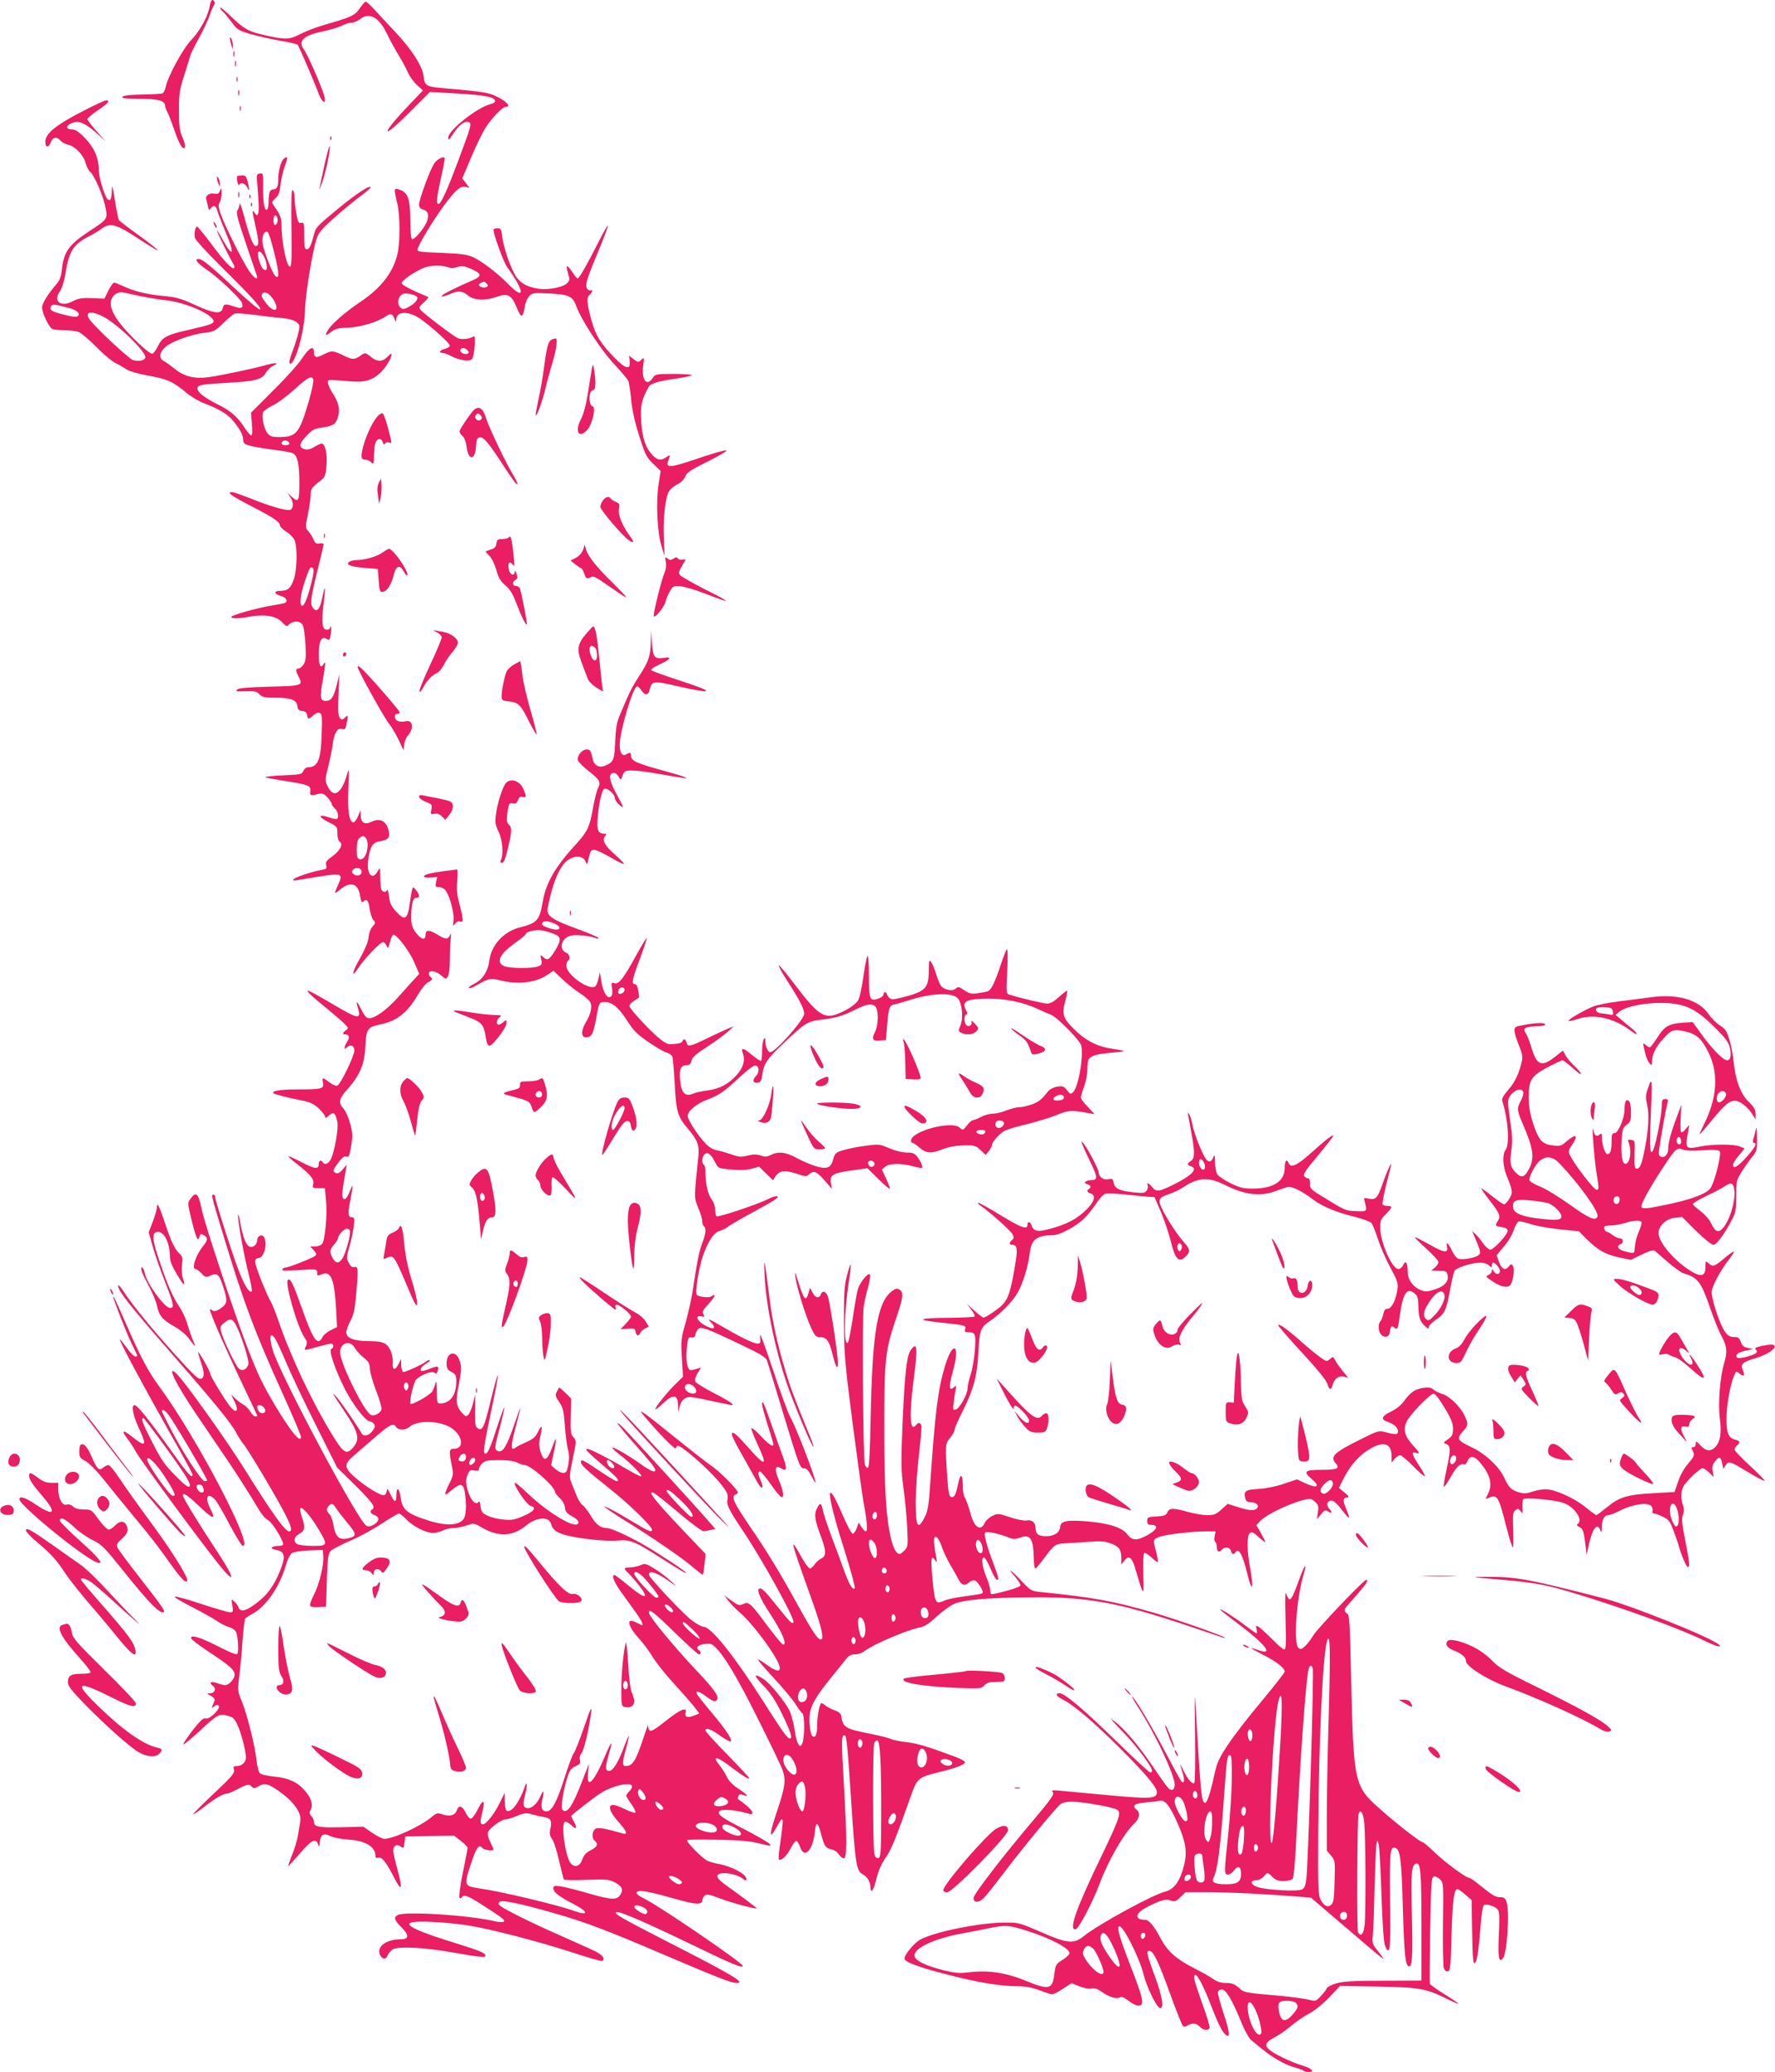 <?xml version="1.0" standalone="no"?>
<!DOCTYPE svg PUBLIC "-//W3C//DTD SVG 20010904//EN"
 "http://www.w3.org/TR/2001/REC-SVG-20010904/DTD/svg10.dtd">
<svg version="1.0" xmlns="http://www.w3.org/2000/svg"
 width="1097pt" height="1280pt" viewBox="0 0 1097 1280"
 preserveAspectRatio="xMidYMid meet">
<g transform="translate(0,1280) scale(0.1,-0.1)"
fill="#e91e63" stroke="none">
<path d="M1296 12763 c-9 -61 -60 -154 -114 -210 -51 -53 -146 -227 -158 -291
-4 -19 -13 -36 -20 -39 -8 -3 -63 -6 -123 -7 -73 -1 -114 -5 -123 -13 -10 -10
11 -13 103 -13 116 0 159 -12 159 -43 0 -7 7 -25 15 -41 9 -17 27 -64 41 -105
30 -89 52 -127 65 -114 6 6 2 30 -13 64 -19 45 -22 72 -22 169 0 101 4 126 31
210 17 52 33 106 37 120 3 14 28 66 56 115 27 50 57 113 66 140 9 28 21 55 26
62 5 7 7 17 3 23 -12 20 -22 10 -29 -27z"/>
<path d="M2223 12748 c-30 -44 -51 -54 -223 -103 -47 -14 -111 -38 -143 -55
-67 -35 -92 -36 -209 -10 -111 24 -138 39 -220 118 -38 36 -68 61 -68 55 0 -6
7 -17 17 -24 9 -8 33 -37 54 -65 34 -47 43 -52 115 -74 43 -12 125 -31 182
-41 57 -9 108 -21 112 -26 7 -8 101 -225 132 -308 19 -48 43 -61 35 -19 -7 41
-103 263 -128 297 -40 54 -5 88 116 113 44 9 97 25 117 35 21 11 48 19 61 19
13 0 36 10 51 21 58 46 118 14 167 -89 18 -37 50 -96 72 -132 22 -36 48 -84
58 -108 10 -23 35 -58 56 -77 l37 -34 -75 -78 c-179 -186 -196 -243 -21 -70
l139 139 174 -10 c169 -10 229 -22 229 -47 0 -7 -12 -15 -27 -18 -79 -17 -263
-162 -263 -207 0 -20 5 -16 31 24 36 54 72 81 95 72 21 -8 18 -20 -63 -236
-70 -188 -108 -270 -123 -270 -16 0 -12 36 16 163 15 65 24 120 22 122 -11 11
-50 -11 -67 -39 -27 -44 -91 -220 -91 -249 0 -18 7 -27 24 -31 32 -8 40 -36
23 -78 -18 -42 -76 -110 -90 -105 -7 2 -11 47 -11 118 -1 130 -15 170 -66 187
-36 13 -37 8 -15 -83 18 -75 19 -242 1 -316 -26 -111 -101 -208 -226 -292 -97
-65 -180 -138 -203 -176 -22 -37 -16 -39 24 -8 25 17 45 22 102 23 72 2 180
34 230 69 31 21 42 19 54 -12 10 -25 11 -26 12 -6 2 53 79 53 152 1 72 -51
179 -149 179 -163 0 -7 -13 -16 -30 -20 -31 -7 -42 -25 -15 -25 9 0 33 -9 54
-20 54 -27 114 -36 128 -18 16 20 26 153 10 140 -21 -16 -78 -22 -100 -10 -33
17 -210 152 -227 173 -13 16 -11 20 20 47 19 17 31 32 25 34 -97 40 -160 72
-163 84 -3 16 84 75 142 97 39 15 107 16 142 3 19 -7 37 -7 60 0 27 9 41 8 83
-10 69 -30 72 -46 13 -71 -115 -50 -192 -89 -192 -98 0 -6 19 -1 43 9 56 26
83 25 119 -5 36 -31 108 -34 180 -8 65 23 89 11 119 -61 31 -76 40 -75 54 7 3
21 16 48 27 59 19 19 28 20 125 15 124 -7 143 -17 167 -84 32 -85 156 -274
237 -358 41 -44 79 -89 83 -100 4 -11 12 -63 17 -115 6 -64 22 -138 50 -224
37 -117 45 -132 87 -172 l45 -44 -13 -84 c-17 -110 -8 -299 19 -382 l18 -59
-4 110 c-6 123 9 257 33 292 8 13 31 31 50 41 22 10 41 29 49 48 10 26 34 41
141 94 74 37 122 66 112 68 -10 2 -90 -21 -180 -52 -172 -58 -196 -59 -177
-10 13 35 12 37 -13 20 -32 -23 -55 -20 -85 12 -44 47 -63 104 -70 209 -6 98
1 131 46 213 11 21 65 37 168 51 49 7 92 16 98 21 5 4 -44 8 -108 8 -113 0
-117 -1 -133 -25 -36 -55 -70 -14 -59 74 7 55 7 56 -12 38 -19 -17 -21 -16
-47 4 l-28 22 4 -34 c5 -57 -25 -50 -96 23 -88 91 -115 136 -142 235 -28 103
-30 136 -9 153 16 13 21 35 6 26 -5 -3 -14 1 -21 9 -17 20 -6 57 72 243 33 79
57 146 55 148 -3 3 -27 -40 -55 -95 -71 -141 -122 -231 -132 -231 -4 0 -20 18
-34 41 -33 49 -42 46 -25 -11 11 -37 11 -43 -7 -60 -24 -25 -116 -42 -174 -34
-67 10 -106 30 -136 69 -32 42 -81 179 -90 252 -6 47 -9 53 -30 53 -13 0 -24
-4 -24 -10 0 -29 63 -202 85 -231 109 -150 112 -212 5 -103 -70 71 -163 141
-220 167 -36 15 -75 20 -192 25 -121 4 -148 7 -148 19 0 22 99 187 169 280 68
92 99 118 132 108 l21 -7 -22 30 -23 30 57 135 c31 73 72 156 90 183 43 63
103 124 121 124 40 0 0 40 -69 70 -36 17 -91 25 -233 38 -205 17 -195 13 -207
92 -10 58 -75 158 -171 260 -49 53 -110 117 -133 143 -24 26 -48 47 -52 47 -5
0 -21 -19 -37 -42z m786 -1702 c9 -10 8 -15 -4 -20 -17 -6 -45 2 -45 14 0 8
16 17 31 19 4 1 12 -5 18 -13z m-434 -77 c14 -14 -6 -41 -47 -64 -30 -16 -39
-17 -52 -6 -21 17 -20 55 1 76 12 12 25 15 52 10 20 -4 40 -11 46 -16z m315
-334 c10 -12 9 -16 -4 -21 -18 -7 -49 13 -40 27 8 14 30 11 44 -6z"/>
<path d="M1421 12560 c1 -8 5 -26 9 -40 l8 -25 1 25 c0 14 -4 32 -9 40 -9 13
-10 13 -9 0z"/>
<path d="M1442 12465 c0 -16 2 -22 5 -12 2 9 2 23 0 30 -3 6 -5 -1 -5 -18z"/>
<path d="M1452 12405 c0 -16 2 -22 5 -12 2 9 2 23 0 30 -3 6 -5 -1 -5 -18z"/>
<path d="M1462 12310 c0 -14 2 -19 5 -12 2 6 2 18 0 25 -3 6 -5 1 -5 -13z"/>
<path d="M1472 12225 c0 -16 2 -22 5 -12 2 9 2 23 0 30 -3 6 -5 -1 -5 -18z"/>
<path d="M529 12122 c-180 -91 -249 -146 -249 -198 0 -36 20 -39 33 -5 13 35
36 40 61 12 9 -10 31 -21 47 -25 42 -8 95 -64 108 -113 6 -22 19 -47 28 -54
25 -21 80 -146 94 -216 16 -75 15 -77 -96 -149 -126 -82 -161 -129 -172 -235
-5 -47 -13 -69 -33 -93 -55 -64 -90 -120 -90 -145 0 -36 44 -126 65 -134 9 -4
43 -7 75 -7 32 0 71 -5 87 -11 15 -6 64 -47 109 -93 44 -45 98 -90 120 -100
21 -10 51 -28 67 -38 16 -11 70 -27 131 -38 116 -20 157 -38 236 -105 30 -25
79 -54 108 -65 96 -36 150 -69 185 -112 43 -54 58 -82 60 -116 2 -24 9 -28 57
-39 30 -7 95 -17 144 -23 48 -6 96 -15 106 -20 29 -15 40 -66 40 -181 0 -118
-5 -126 -49 -86 l-24 22 16 -25 c20 -28 22 -61 6 -77 -14 -14 -110 12 -249 67
-55 22 -107 40 -115 40 -37 0 -6 -23 115 -85 141 -73 180 -99 180 -121 0 -7
18 -25 40 -39 23 -14 45 -38 51 -53 18 -46 15 -181 -5 -240 -19 -57 -38 -72
-86 -72 -41 0 -35 -21 8 -32 30 -8 43 -30 24 -42 -5 -3 -40 -10 -78 -16 -89
-14 -254 -60 -254 -71 0 -12 44 -11 115 2 89 16 162 4 197 -33 27 -29 30 -30
47 -14 26 24 68 21 82 -6 7 -13 14 -67 17 -120 4 -79 2 -102 -12 -123 -9 -14
-23 -25 -31 -25 -19 0 -19 -13 1 -51 28 -54 23 -56 -180 -61 -123 -3 -191 -9
-198 -16 -14 -14 -10 -14 67 -12 40 1 55 -3 69 -19 16 -18 31 -21 100 -21 94
0 130 -14 134 -52 2 -21 9 -28 30 -30 19 -2 28 -10 30 -25 4 -28 10 -29 38 -2
14 13 29 19 40 15 14 -6 16 -21 12 -134 -5 -159 -24 -202 -86 -202 -10 0 -22
-10 -27 -22 -9 -22 -18 -23 -130 -28 -66 -3 -113 -8 -105 -12 8 -3 64 -13 124
-23 143 -22 158 -28 154 -63 -3 -28 -1 -29 53 -16 21 5 32 0 53 -22 14 -16 26
-34 26 -40 0 -6 9 -19 20 -29 23 -20 27 -65 6 -65 -7 0 -27 5 -44 11 -64 22
-68 4 -7 -27 59 -29 60 -29 60 -72 0 -25 6 -46 14 -51 24 -15 4 -55 -44 -90
-37 -27 -44 -36 -39 -56 5 -21 2 -24 -33 -30 -57 -10 -162 -45 -169 -57 -5 -8
3 -9 22 -5 16 3 80 13 142 23 134 21 143 18 113 -49 -28 -60 -27 -64 10 -33
66 55 113 40 125 -41 5 -32 10 -41 17 -34 22 22 35 10 41 -41 4 -29 15 -61 23
-71 15 -16 15 -19 -4 -40 -12 -13 -23 -41 -25 -67 -3 -30 -22 -74 -52 -128
-51 -88 -59 -133 -11 -61 38 58 135 159 152 159 7 0 17 -10 22 -22 8 -21 10
-19 20 19 6 23 15 45 20 48 17 10 98 -94 130 -167 l32 -74 -38 -41 c-21 -23
-64 -71 -96 -107 -65 -72 -138 -126 -174 -126 -17 0 -29 12 -48 50 -29 58 -38
64 -24 18 22 -78 9 -77 -150 16 -69 41 -135 78 -146 82 -18 7 -19 6 -5 -11 8
-10 58 -53 110 -95 52 -43 104 -87 115 -100 19 -21 19 -23 2 -35 -21 -15 -22
-25 -3 -25 24 0 29 -19 12 -45 -20 -30 -22 -55 -4 -37 23 23 48 14 48 -17 0
-34 -85 -210 -106 -218 -8 -3 -30 7 -48 21 -43 33 -47 33 -40 -3 8 -37 -7 -41
-161 -41 -107 0 -159 -9 -144 -24 6 -6 99 -30 183 -46 44 -9 68 -21 97 -48 21
-21 39 -43 39 -51 0 -10 7 -8 23 8 29 26 41 16 52 -41 8 -42 -18 -185 -41
-230 -15 -28 -37 -37 -49 -18 -10 17 -25 11 -25 -9 0 -36 -22 -34 -103 8 -44
23 -81 40 -84 38 -2 -2 20 -23 49 -45 87 -67 111 -97 104 -126 -6 -25 -4 -26
33 -26 l39 0 7 -76 c9 -87 -6 -247 -25 -269 -7 -8 -26 -15 -43 -15 l-30 0 22
-23 c17 -19 19 -26 9 -35 -17 -14 -164 -72 -183 -72 -7 0 -17 -5 -21 -12 -5
-8 21 -9 104 -4 109 7 112 6 112 -13 0 -24 0 -24 34 -11 52 19 73 -36 83 -212
l6 -116 -39 -19 c-21 -10 -44 -29 -51 -43 -29 -59 -58 -19 -127 178 -55 154
-72 190 -87 175 -20 -20 61 -296 103 -356 17 -23 18 -33 9 -53 -13 -29 -17
-29 71 -4 40 11 78 20 85 20 17 0 17 -27 1 -33 -19 -6 23 -128 83 -247 49 -96
129 -200 154 -200 7 0 18 -7 25 -15 10 -12 9 -20 -4 -39 -22 -34 -57 -44 -71
-21 -31 55 -128 195 -155 225 -35 38 -28 26 43 -80 93 -138 104 -178 61 -230
-43 -50 -60 -40 -136 85 -119 195 -249 469 -325 689 -19 56 -41 111 -48 122
-23 36 -94 213 -97 242 -2 22 2 28 20 30 36 5 57 92 33 131 -12 19 -41 6 -41
-18 0 -30 -28 -53 -50 -41 -21 11 -39 58 -56 150 -6 36 -12 55 -13 43 -2 -35
37 -250 65 -361 15 -57 23 -106 20 -109 -15 -15 -48 39 -86 142 -47 127 -140
419 -140 440 0 8 -4 15 -10 15 -16 0 -14 -6 56 -237 128 -424 195 -604 370
-990 63 -139 114 -260 114 -268 0 -45 -59 26 -154 183 -78 130 -110 195 -171
352 -76 193 -271 782 -288 867 -21 103 -35 116 -70 67 -19 -25 -18 -27 8 -135
28 -112 39 -134 48 -98 5 17 9 19 26 9 27 -14 26 -32 -3 -67 -47 -57 -75 -143
-46 -143 6 0 22 -12 36 -27 21 -23 27 -25 50 -15 49 23 59 13 90 -88 20 -65
17 -84 -16 -108 -33 -25 -51 -27 -68 -10 -27 27 66 -189 217 -506 39 -81 71
-150 71 -152 0 -2 -6 -4 -13 -4 -7 0 -21 13 -30 30 -10 16 -28 35 -40 41 -12
6 -35 23 -51 38 l-28 26 22 -44 c26 -52 14 -76 -20 -39 -30 32 -130 195 -130
211 0 14 -71 139 -76 134 -1 -1 6 -27 16 -57 24 -69 25 -99 3 -107 -13 -5 -36
14 -91 73 -171 183 -334 380 -391 470 -17 26 -31 41 -31 32 0 -34 72 -124 355
-448 240 -274 348 -407 376 -463 12 -23 31 -53 43 -67 27 -30 212 -341 261
-439 37 -74 43 -101 21 -101 -24 0 -109 119 -262 365 -123 198 -394 577 -439
615 -56 47 4 -74 129 -258 51 -75 135 -200 188 -277 52 -77 120 -183 152 -235
68 -114 74 -122 107 -144 25 -16 89 -121 89 -145 0 -6 -12 -11 -27 -11 -47 0
-60 -17 -19 -24 50 -9 60 -33 40 -93 -32 -97 -78 -170 -135 -217 -79 -66 -123
-81 -134 -47 -3 10 -15 27 -26 37 -20 18 -20 17 -13 -24 6 -39 5 -42 -15 -42
-12 0 -90 23 -173 50 -83 28 -158 49 -167 47 -9 -2 36 -29 99 -61 63 -32 134
-72 158 -88 24 -17 59 -34 78 -40 22 -6 38 -18 44 -32 11 -30 16 -119 7 -133
-5 -8 -46 9 -122 48 -110 56 -171 74 -163 47 2 -7 52 -45 111 -84 128 -84 157
-110 157 -140 0 -26 -35 -64 -59 -64 -8 0 -29 5 -48 12 -38 14 -55 4 -28 -16
24 -17 13 -46 -17 -46 -22 -1 -21 -2 5 -16 18 -10 26 -21 23 -30 -21 -50 -21
-50 -2 -35 11 10 20 11 27 4 16 -16 -55 -86 -79 -79 -15 5 -32 -10 -82 -74
-34 -45 -60 -83 -57 -86 3 -3 47 34 99 81 113 105 122 110 175 96 34 -9 43
-18 61 -58 23 -49 52 -161 52 -200 0 -29 -26 -53 -56 -53 -21 0 -23 -4 -18
-23 5 -21 -13 -42 -125 -147 -72 -68 -129 -125 -127 -127 2 -3 33 18 68 45 66
52 118 82 140 82 8 0 32 9 53 21 71 37 83 40 100 23 13 -14 18 -13 44 2 38 23
65 14 141 -43 81 -60 124 -125 116 -173 -3 -19 -10 -60 -15 -90 -5 -30 -21
-84 -36 -119 -14 -35 -25 -65 -23 -67 2 -2 34 33 71 76 71 83 99 97 112 58 7
-20 9 -18 12 15 5 46 23 55 66 34 18 -9 66 -18 108 -21 106 -6 169 -44 169
-99 0 -13 5 -17 15 -13 23 8 50 -24 97 -116 51 -100 59 -85 24 44 -14 51 -26
103 -26 114 0 32 21 45 45 28 19 -14 20 -13 25 23 l5 38 150 3 151 2 42 -32
c23 -18 42 -37 42 -43 0 -5 -13 -75 -30 -155 -16 -80 -25 -149 -20 -153 4 -5
11 -4 14 2 13 20 37 11 129 -48 128 -83 140 -92 130 -102 -4 -4 -26 -4 -48 1
-161 39 -560 64 -606 40 -28 -15 -24 -29 22 -76 49 -49 47 -74 -3 -74 -91 0
-152 -45 -130 -95 14 -30 38 -32 47 -5 4 11 18 28 31 37 32 21 196 13 369 -18
172 -30 205 -33 205 -21 0 18 -31 30 -200 83 -321 99 -356 140 -106 125 61 -3
152 -13 202 -21 139 -22 436 -100 637 -165 99 -33 184 -57 188 -54 21 13 5 35
-39 58 -26 13 -122 56 -212 96 -167 73 -340 158 -375 184 -16 11 -17 17 -8 27
14 14 126 -9 345 -72 189 -54 322 -105 682 -259 318 -136 406 -170 438 -170
59 0 -20 47 -437 260 -281 144 -331 173 -303 178 23 4 179 -64 478 -208 239
-116 300 -141 300 -124 0 18 -491 353 -599 410 -59 30 -69 42 -46 50 19 8 89
-7 230 -47 120 -35 165 -37 165 -10 0 10 7 24 15 31 13 10 30 7 98 -19 63 -24
198 -61 225 -61 5 0 -118 92 -186 140 -68 47 -77 73 -27 78 36 4 104 -14 127
-35 25 -22 30 1 5 25 -28 27 -107 60 -160 68 -23 4 -53 13 -67 20 -34 17 -134
120 -123 127 4 3 89 4 188 2 137 -3 199 -8 258 -23 73 -18 77 -18 62 -2 -9 10
-79 50 -154 89 -140 71 -168 92 -156 111 11 17 103 10 188 -16 11 -3 17 0 17
9 0 12 -38 48 -89 83 -2 2 -1 10 2 18 5 13 12 14 33 6 38 -15 17 9 -40 45 -25
16 -51 43 -61 63 -9 20 -30 54 -47 75 -53 66 -17 59 82 -18 61 -46 100 -70
100 -59 0 4 -61 69 -135 145 -74 75 -135 142 -135 148 0 21 32 11 90 -31 33
-23 62 -39 66 -36 11 11 -25 66 -111 170 -48 56 -91 111 -96 120 -15 28 10 22
55 -12 43 -33 61 -37 69 -16 8 21 -22 63 -124 171 -149 158 -299 341 -299 363
0 27 29 5 160 -123 76 -74 143 -135 149 -135 14 0 14 17 1 25 -23 14 -8 33 32
39 36 6 45 3 70 -21 56 -54 139 -193 268 -453 73 -146 139 -282 146 -304 22
-62 17 -103 -31 -246 -51 -151 -54 -191 -10 -115 35 62 34 60 41 52 4 -3 -2
-58 -11 -122 -10 -64 -15 -118 -12 -121 13 -13 49 20 73 67 14 28 30 49 36 47
7 -3 17 -20 23 -39 26 -75 79 -20 91 95 7 70 19 64 40 -20 19 -70 26 -81 64
-89 16 -3 36 -17 44 -31 9 -13 23 -24 31 -24 20 0 20 111 0 464 -16 265 -15
296 4 296 13 0 18 -52 41 -400 27 -408 32 -437 74 -460 26 -13 46 -49 46 -80
0 -39 18 -19 31 33 16 69 35 113 71 164 28 42 62 127 143 356 44 125 45 127
193 163 103 26 147 44 145 59 0 6 -29 21 -64 34 -173 64 -230 81 -300 89 -42
5 -85 14 -95 20 -10 5 -68 20 -129 32 -155 31 -165 38 -177 113 -2 12 -18 24
-41 32 -21 7 -47 21 -58 31 -10 9 -22 15 -25 11 -11 -11 -24 -83 -24 -139 0
-56 -12 -80 -32 -60 -6 6 -12 39 -15 75 -7 84 18 139 118 264 41 50 87 108
102 127 22 28 35 36 61 36 18 0 44 8 57 19 54 42 264 132 343 147 29 5 57 23
103 66 36 33 84 68 108 79 58 26 203 39 471 41 349 4 535 -29 959 -170 116
-39 219 -73 230 -78 11 -4 17 -4 14 -1 -11 13 -306 116 -444 156 -252 72 -369
93 -702 127 -46 5 -56 10 -100 57 -65 70 -109 104 -55 43 23 -27 41 -54 39
-60 -3 -10 -74 -33 -157 -51 -27 -6 -30 -4 -30 20 0 14 -11 52 -25 85 -27 64
-33 124 -12 118 6 -3 24 -33 39 -69 14 -35 31 -65 37 -67 17 -6 14 10 -20 100
-42 111 -60 181 -50 191 9 9 87 -8 142 -30 31 -13 42 -13 73 -2 64 23 82 -4
85 -128 0 -35 5 -63 9 -63 5 0 29 29 55 64 61 83 69 89 130 92 29 1 94 6 145
9 75 6 101 4 137 -10 52 -19 65 -38 65 -92 l0 -38 19 24 c28 37 48 21 71 -61
49 -166 50 -167 46 -25 -2 77 0 130 6 133 5 4 25 -9 44 -27 18 -18 36 -30 39
-28 3 3 -2 31 -10 63 -20 76 -20 75 18 91 36 15 204 35 294 35 l56 0 -6 -30
c-4 -16 -2 -32 3 -35 6 -3 10 -17 10 -30 0 -30 14 -39 30 -20 18 22 51 19 57
-5 6 -22 18 -26 28 -10 20 33 45 -13 76 -141 28 -114 38 -82 15 44 -20 107
-21 200 -2 216 12 10 23 5 55 -25 23 -20 41 -34 41 -30 0 3 -12 28 -27 55
l-28 49 24 26 c46 49 243 136 308 136 7 0 22 -9 34 -21 17 -17 19 -28 14 -62
l-6 -42 25 30 c22 27 27 29 45 17 25 -15 27 -5 5 19 -20 22 -12 49 15 49 13 0
36 -21 62 -55 23 -31 44 -54 46 -51 2 2 -5 27 -17 54 -23 53 -21 72 8 72 12 0
7 9 -18 29 l-35 29 24 49 c37 76 87 138 144 177 97 67 157 57 157 -27 l1 -42
18 23 c11 12 26 22 34 22 8 0 44 -30 80 -67 36 -37 69 -65 72 -62 3 4 -13 33
-35 66 -45 68 -50 88 -20 78 29 -9 25 0 -20 49 -49 53 -60 98 -35 147 24 46
144 169 165 169 10 0 36 -33 68 -87 41 -68 52 -96 52 -129 0 -36 -5 -46 -31
-65 -31 -22 -31 -23 -10 -30 27 -11 27 -37 1 -158 -12 -52 -19 -99 -17 -105 2
-6 20 20 41 57 38 67 60 88 83 80 7 -3 17 7 23 21 14 37 43 33 79 -11 63 -77
77 -134 46 -194 -16 -31 -16 -32 1 -24 59 25 63 19 115 -182 17 -68 35 -123
39 -123 3 0 4 49 2 108 -4 93 -2 109 13 122 15 13 19 12 32 -5 13 -19 14 -17
12 22 -2 24 1 47 6 52 12 11 175 -3 237 -20 73 -19 138 -109 97 -135 -7 -4 -2
-11 13 -18 20 -10 25 -23 34 -91 l10 -80 13 60 c23 103 51 141 71 93 7 -20 9
-18 9 15 1 48 16 77 40 77 10 0 45 13 77 30 76 38 171 51 190 26 7 -10 10 -24
7 -32 -3 -8 1 -14 9 -14 8 0 33 -9 55 -20 36 -17 44 -27 66 -87 14 -38 29 -79
32 -93 17 -60 47 -130 56 -130 14 0 11 24 -16 165 -21 105 -23 135 -14 157 8
20 8 36 0 59 -15 44 -14 85 4 118 16 31 101 111 118 111 6 0 24 -12 40 -27
l29 -28 -7 35 c-5 28 -2 42 15 63 25 32 35 29 44 -15 l6 -32 16 23 c19 27 22
26 142 -46 51 -31 95 -54 98 -51 2 3 -38 45 -91 93 -52 48 -95 93 -95 100 0 7
7 18 15 25 22 18 19 29 -10 36 -42 10 -55 40 -55 127 0 82 22 208 46 266 14
33 15 33 34 16 26 -23 37 -13 21 21 -16 37 -2 50 80 74 74 22 131 62 114 79
-7 6 -30 6 -68 -2 -47 -10 -56 -14 -45 -25 16 -16 2 -27 -52 -42 -52 -15 -72
-13 -68 7 2 11 20 21 53 28 l50 11 -33 7 c-25 5 -36 14 -43 37 -8 22 -17 30
-34 30 -40 0 -55 11 -79 59 -30 58 -66 176 -68 216 -1 33 55 139 111 209 17
22 29 41 26 44 -2 3 -29 -16 -59 -42 -60 -51 -71 -54 -98 -29 -17 15 -18 14
-18 -25 0 -54 -25 -63 -84 -28 -102 60 -206 180 -206 238 0 45 47 89 101 95
l45 5 86 -86 c50 -49 96 -86 107 -86 20 0 66 62 115 155 23 42 26 60 26 144 0
89 2 100 30 146 17 28 46 69 65 93 34 42 35 46 34 125 -1 61 -3 73 -8 47 -4
-19 -11 -45 -15 -57 -5 -14 -3 -23 3 -23 23 0 9 -27 -45 -88 -54 -60 -84 -77
-84 -48 0 8 16 34 36 57 l36 44 -28 12 c-38 16 -173 16 -252 -1 -80 -16 -87
-10 -73 70 6 32 11 60 11 62 0 3 -9 -7 -21 -22 -11 -14 -24 -24 -29 -21 -4 3
-6 42 -3 88 l4 82 -26 -70 c-36 -95 -55 -164 -55 -201 0 -35 -22 -59 -45 -50
-13 5 -15 15 -10 53 11 78 43 256 51 281 5 18 2 22 -15 22 -18 0 -21 -6 -21
-45 0 -49 -34 -224 -51 -265 -21 -50 -26 6 -17 200 10 233 9 253 -16 181 -16
-47 -17 -60 -6 -107 14 -59 8 -161 -17 -283 -18 -88 -28 -111 -48 -111 -12 0
-15 16 -13 88 3 85 2 87 -21 90 -20 3 -23 1 -16 -15 21 -51 9 -133 -20 -133
-20 0 -28 58 -23 147 5 68 8 78 32 95 23 17 26 27 26 78 0 37 -5 62 -14 69
-17 14 -26 -5 -26 -54 0 -52 -39 -145 -61 -145 -16 0 -19 -8 -19 -49 0 -58 -7
-81 -26 -81 -14 0 -34 59 -34 104 0 24 -2 27 -15 16 -19 -15 -31 -5 -38 30
-12 53 6 -180 19 -260 17 -106 17 -110 0 -110 -15 0 -132 152 -160 207 -15 31
-15 33 9 69 42 63 26 74 -33 23 -33 -29 -40 -31 -86 -25 -66 7 -87 32 -122
139 -19 60 -26 103 -26 160 0 106 16 130 117 184 44 23 85 42 91 43 5 0 36
-23 68 -52 63 -55 63 -37 1 22 -20 19 -43 47 -51 63 l-15 27 -50 -40 c-82 -64
-112 -52 -145 61 -9 30 -23 67 -32 82 -15 24 -15 29 -2 37 8 5 39 10 68 10 28
0 52 5 52 10 0 13 -48 13 -127 -1 -57 -10 -63 -13 -63 -35 0 -14 11 -52 25
-86 30 -75 30 -81 4 -162 -14 -42 -37 -84 -66 -117 -34 -40 -43 -57 -38 -73
36 -111 46 -266 20 -300 -21 -28 -18 -97 6 -158 39 -96 40 -106 17 -143 -11
-19 -25 -35 -32 -35 -7 0 -40 23 -75 51 -35 28 -64 49 -66 47 -2 -2 21 -35 51
-73 65 -84 70 -99 49 -131 -17 -26 -13 -30 35 -36 14 -2 26 -10 28 -19 4 -21
-85 -119 -108 -119 -9 0 -29 18 -44 39 -15 22 -37 48 -48 58 l-20 18 17 -40
c38 -89 39 -97 20 -111 -22 -16 -96 -28 -123 -20 -10 4 -27 25 -37 47 -20 44
-41 65 -33 31 12 -46 -16 -43 -106 9 -49 27 -90 48 -92 46 -2 -2 30 -34 71
-71 41 -37 75 -74 75 -83 0 -8 -10 -23 -22 -34 l-23 -18 47 -1 c42 0 48 -3 54
-25 10 -40 -18 -72 -80 -91 -46 -15 -59 -15 -85 -4 -49 20 -81 65 -81 113 0
57 -13 75 -28 42 -6 -14 -20 -25 -29 -25 -40 0 -113 167 -113 258 0 42 5 52
35 82 41 40 43 50 11 50 -14 0 -27 4 -31 10 -3 5 6 55 20 112 14 57 28 112 31
123 11 45 -26 -33 -51 -107 -31 -90 -42 -102 -86 -93 -31 7 -32 7 -24 -21 15
-59 15 -59 -55 -56 -68 3 -64 2 -215 95 -64 39 -70 46 -69 75 1 20 -3 32 -11
32 -7 0 -18 6 -24 14 -9 11 8 37 84 127 52 63 95 118 95 122 0 12 -44 -22
-139 -107 -84 -76 -125 -94 -137 -61 -12 29 -24 14 -24 -29 0 -83 -68 -128
-195 -129 -61 0 -81 5 -139 33 -37 18 -74 43 -82 54 -8 11 -14 45 -15 76 0 41
-2 50 -9 34 -12 -31 -26 -37 -43 -19 -21 21 -76 156 -87 216 -5 27 -15 58 -21
67 -8 13 -9 9 -4 -18 4 -19 13 -69 20 -110 20 -108 19 -147 -5 -162 -25 -16
-25 -25 0 -33 46 -15 6 -57 -105 -112 -90 -45 -110 -48 -133 -18 -22 27 -37
33 -29 11 3 -8 0 -22 -7 -32 -11 -15 -23 -16 -80 -10 -87 9 -116 23 -123 58
-5 26 -9 28 -33 23 -30 -7 -60 15 -60 43 0 20 -75 160 -97 182 -13 13 -13 11
0 -20 8 -19 31 -70 52 -112 38 -80 39 -98 2 -98 -12 0 -28 -4 -36 -9 -11 -7
-9 -10 8 -16 22 -7 27 -20 11 -30 -16 -10 -12 -22 10 -28 35 -9 25 -50 -25
-99 -57 -57 -119 -90 -217 -117 -84 -24 -111 -19 -123 19 -7 24 -25 27 -25 5
0 -34 -33 -23 -160 54 -73 45 -138 81 -144 80 -6 0 0 -8 14 -17 57 -40 186
-154 197 -176 10 -20 10 -26 -2 -36 -19 -16 -19 -30 -1 -30 35 0 38 -25 15
-152 -23 -135 -38 -180 -72 -217 -23 -25 -105 -81 -119 -81 -5 0 -29 19 -55
42 l-47 43 27 -36 c15 -20 24 -39 20 -42 -3 -4 -72 -7 -152 -8 -191 -1 -220
-12 -71 -28 164 -17 172 -19 165 -42 -5 -15 -1 -19 17 -19 47 0 50 -10 43
-111 -4 -52 -16 -120 -26 -151 -11 -32 -19 -70 -19 -85 -1 -38 -51 -127 -74
-131 -17 -4 -18 0 -12 44 3 27 9 63 12 79 5 25 4 28 -7 18 -35 -33 -37 -3 -9
99 46 165 -1 191 -50 28 -44 -148 -60 -276 -91 -725 -8 -128 -15 -169 -32
-203 -44 -90 -58 -67 -58 94 1 71 10 202 21 292 10 89 17 169 14 177 -8 19
-18 19 -34 0 -37 -45 -42 65 -13 285 26 198 22 235 -18 180 -25 -35 -37 -136
-51 -451 -10 -249 -10 -286 6 -404 10 -71 20 -182 23 -245 5 -108 4 -116 -16
-137 -12 -13 -26 -23 -31 -23 -20 0 -39 34 -54 97 -31 137 -40 295 -41 678 0
432 5 481 76 689 42 124 45 152 17 170 -13 8 -24 6 -45 -10 -90 -67 -121 -251
-132 -768 -4 -222 -9 -320 -17 -323 -6 -2 -15 6 -19 19 -11 36 -18 916 -7 978
5 30 17 85 28 122 10 37 14 71 10 75 -12 13 -64 -52 -75 -95 -6 -21 -20 -101
-31 -178 -12 -76 -25 -143 -30 -148 -27 -27 -23 189 6 377 9 54 14 101 11 103
-3 3 -13 -28 -23 -68 -16 -61 -19 -109 -18 -288 1 -198 5 -247 53 -620 29
-222 59 -441 67 -485 33 -178 29 -220 -12 -158 l-17 27 -12 -34 c-7 -19 -18
-35 -25 -35 -7 0 -35 52 -62 115 -108 252 -104 145 7 -204 43 -137 72 -243 67
-248 -13 -13 -35 25 -66 112 -15 41 -49 134 -76 205 -27 72 -52 147 -55 168
-9 45 -18 47 -37 6 -18 -36 -12 -71 27 -175 32 -86 32 -117 1 -132 -14 -6 -32
-23 -42 -37 -9 -14 -22 -25 -28 -25 -7 0 -28 27 -47 61 -83 148 -80 132 51
-234 59 -163 82 -249 69 -262 -17 -16 -48 28 -144 201 -119 217 -192 335 -301
495 -99 145 -117 185 -90 195 9 3 16 10 16 14 0 17 -114 132 -164 165 -28 19
-134 102 -236 184 -176 143 -226 179 -184 129 100 -119 199 -219 202 -205 5
25 16 21 79 -29 82 -66 168 -151 210 -207 29 -39 34 -54 29 -79 -7 -35 8 -64
104 -208 115 -172 315 -534 304 -552 -8 -13 -20 -2 -97 95 -83 103 -102 122
-116 112 -15 -9 10 -65 63 -146 77 -116 113 -199 86 -199 -6 0 -48 51 -94 112
-108 146 -118 155 -153 139 -24 -11 -31 -9 -72 21 l-45 32 28 -36 c15 -20 47
-52 70 -71 50 -41 156 -173 208 -259 63 -102 45 -127 -44 -62 -27 20 -51 34
-53 32 -3 -3 40 -53 95 -112 56 -60 116 -132 135 -161 18 -29 38 -56 44 -59 6
-4 11 -39 11 -81 0 -149 -39 -163 -59 -22 -6 43 -21 97 -32 120 -30 59 -124
173 -164 197 -60 37 -59 21 4 -44 47 -50 74 -91 116 -178 53 -110 65 -148 46
-148 -15 0 -48 47 -168 236 -178 278 -319 454 -364 454 -12 0 -47 19 -76 42
-55 42 -263 264 -263 280 0 33 59 10 150 -58 24 -18 20 -12 -12 17 -26 24 -72
60 -103 78 -54 33 -59 34 -88 21 -18 -7 -47 -13 -64 -13 -40 -1 -41 -6 -8 -37
14 -14 44 -48 67 -78 64 -82 36 -83 -62 -2 -47 39 -88 70 -92 70 -21 0 -3 -45
45 -111 29 -41 70 -97 90 -125 34 -47 48 -81 30 -72 -5 2 -20 10 -36 17 -59
30 -47 -26 22 -101 27 -30 65 -81 84 -113 20 -33 77 -106 129 -162 51 -56 108
-121 127 -145 l33 -43 -32 -13 c-41 -16 -60 -10 -53 17 10 39 -30 23 -121 -49
-66 -53 -92 -68 -101 -60 -7 6 -11 21 -9 33 2 12 -11 -23 -29 -78 -50 -149
-67 -175 -113 -175 -19 0 -18 27 6 112 11 39 18 73 17 75 -2 2 -18 -35 -35
-81 -34 -88 -64 -136 -87 -136 -25 0 -26 18 -5 92 30 107 24 105 -26 -12 -66
-154 -111 -195 -100 -92 l6 57 -40 -103 c-62 -161 -95 -211 -124 -182 -12 12
5 121 31 202 14 42 24 56 50 67 27 12 32 18 27 38 -4 15 0 30 10 42 15 17 48
156 60 256 4 39 -6 17 -44 -94 -27 -79 -56 -151 -63 -160 -8 -9 -36 -82 -61
-163 -46 -143 -76 -198 -109 -198 -27 0 -36 23 -27 65 14 59 11 75 -7 35 -20
-48 -52 -80 -79 -80 -31 0 -35 19 -18 85 14 53 12 91 -2 49 -34 -99 -85 -167
-114 -149 -5 3 -10 30 -11 58 l0 52 -29 -60 c-34 -70 -85 -135 -106 -135 -17
0 -18 17 -3 75 19 76 6 86 -27 20 -16 -33 -36 -60 -44 -60 -8 0 -23 17 -32 37
-20 42 -43 49 -53 18 -11 -33 -42 -44 -86 -30 -35 12 -40 11 -69 -13 -68 -58
-237 -136 -295 -137 -11 0 -44 17 -74 37 l-55 38 -139 -3 c-142 -3 -167 2
-167 36 0 8 -7 23 -16 33 -12 14 -13 22 -4 39 16 31 4 72 -36 118 -45 53 -102
79 -192 87 -40 4 -79 13 -86 21 -8 7 -17 44 -21 81 -9 88 -58 283 -91 364 -26
62 -26 66 -15 159 7 52 16 150 20 217 5 66 12 126 15 132 4 6 25 20 45 31 80
40 167 164 204 289 13 45 29 79 42 87 11 7 57 14 105 16 l85 3 3 -36 c5 -56
-25 -178 -59 -243 -18 -36 -27 -62 -21 -68 5 -5 29 -8 53 -6 l44 3 5 162 c4
135 8 164 23 181 9 10 62 38 117 62 55 23 144 71 197 106 53 35 102 64 108 64
6 0 27 -16 46 -36 40 -43 121 -84 165 -84 18 0 45 7 60 15 16 8 45 15 65 15
19 0 56 7 82 16 46 16 47 16 101 -16 99 -56 187 -51 266 15 65 54 144 59 156
10 9 -35 36 -55 96 -70 87 -22 245 -38 316 -32 75 7 107 -5 262 -105 124 -79
160 -100 160 -94 0 8 -159 113 -255 169 -99 57 -208 107 -234 107 -39 0 -68
22 -99 75 -18 30 -42 61 -53 68 -11 8 -28 36 -38 63 -11 27 -25 63 -32 80 -11
27 -9 48 11 143 23 109 23 111 4 132 -17 18 -19 35 -17 130 l3 109 -36 36
c-20 19 -37 34 -39 32 -1 -2 -8 -13 -14 -26 -11 -21 -9 -29 15 -63 23 -34 28
-53 35 -146 4 -60 13 -125 19 -147 11 -35 8 -79 -6 -128 -7 -25 -38 -22 -71 6
l-27 24 13 63 c24 109 22 127 -5 52 -31 -89 -54 -98 -74 -29 -10 36 -10 55 0
96 15 63 8 73 -16 23 -18 -35 -29 -44 -94 -72 -14 -6 -33 -16 -42 -23 -32 -23
-33 3 -4 115 43 163 42 166 -7 24 -45 -132 -70 -173 -100 -161 -23 8 -22 21
14 153 16 62 28 115 26 117 -2 3 -21 -49 -42 -113 -41 -128 -60 -173 -75 -173
-17 0 -11 40 35 260 25 117 44 218 42 224 -2 6 -21 -60 -42 -146 -41 -173 -53
-200 -82 -182 -16 10 -18 25 -17 110 l1 99 -14 -55 c-7 -30 -21 -62 -29 -70
-14 -13 -18 -12 -40 13 -35 41 -39 70 -20 166 19 101 20 118 5 159 -22 63 -79
49 -79 -19 0 -33 5 -41 30 -54 26 -14 30 -21 30 -59 0 -84 -38 -136 -100 -136
-18 0 -20 6 -21 78 -1 54 -3 68 -8 47 -4 -16 -12 -39 -19 -50 -11 -22 -129
-88 -136 -77 -7 13 19 129 34 147 24 29 99 59 115 45 10 -9 15 -6 20 10 10 31
1 34 -45 16 -22 -9 -45 -16 -50 -16 -21 0 -8 27 21 44 17 10 28 20 25 23 -3 3
-11 1 -18 -5 -28 -22 -139 -73 -148 -67 -5 3 -10 23 -11 43 l0 37 -17 -33
c-19 -39 -38 -37 -35 4 4 49 -16 103 -44 121 -19 13 -49 18 -108 18 -90 1
-135 19 -135 55 0 11 11 42 25 69 20 37 28 73 35 152 15 165 14 188 -9 182
-14 -4 -24 3 -36 26 -15 29 -14 36 4 99 11 37 23 93 27 125 6 49 4 57 -10 57
-26 0 -28 19 -11 105 19 100 18 111 -3 56 -18 -47 -36 -62 -45 -37 -5 14 -2
42 20 166 l6 35 -25 -29 c-16 -20 -30 -27 -41 -23 -23 9 -22 17 14 65 23 31
36 41 49 37 16 -5 20 4 30 65 10 61 10 80 -6 138 -9 37 -28 78 -41 93 -34 37
-29 62 26 122 74 83 104 153 109 262 5 108 13 120 91 136 103 21 168 72 232
181 22 38 51 74 65 80 26 12 30 23 14 33 -5 3 -10 13 -10 21 0 23 46 16 77
-12 26 -24 28 -24 40 -8 8 11 13 49 13 100 0 44 2 103 5 130 4 38 3 44 -4 27
-13 -29 -26 -28 -76 2 -52 33 -75 32 -75 0 0 -31 -20 -32 -47 -2 -34 37 -43
63 -42 119 2 79 12 113 32 112 22 -2 22 18 -2 47 -18 22 -19 22 -24 3 -3 -10
-9 -44 -13 -74 -14 -111 -31 -123 -87 -60 -28 30 -38 51 -43 92 -4 29 -9 47
-11 41 -6 -18 -30 -16 -37 3 -3 9 -6 43 -6 77 -1 61 -1 61 -16 35 -32 -60 -70
-18 -59 65 12 89 27 113 73 120 55 9 66 25 51 76 -16 52 -53 68 -104 44 -42
-20 -65 -6 -66 41 l-1 31 -15 -37 c-9 -21 -22 -38 -29 -38 -26 0 -37 70 -31
209 5 121 4 131 -7 91 -35 -125 -85 -156 -122 -76 -16 32 -16 39 4 118 11 45
24 108 28 138 8 68 28 104 55 97 23 -6 24 -4 34 48 7 39 6 39 -13 22 -17 -16
-20 -16 -32 -2 -10 12 -12 47 -8 143 l5 127 -16 -67 c-20 -77 -34 -98 -68 -98
-34 0 -38 21 -19 124 19 108 20 129 5 103 -18 -31 -29 -8 -29 62 0 80 17 113
48 94 18 -11 20 -8 26 29 4 22 4 43 1 46 -3 3 -5 0 -5 -6 0 -7 -9 -12 -20 -12
-29 0 -35 41 -21 153 7 55 11 101 8 103 -2 2 -9 -26 -16 -62 -15 -71 -34 -91
-58 -58 -18 24 -12 65 33 246 19 75 34 141 34 146 0 5 -11 7 -25 5 -20 -4 -27
0 -37 23 -6 16 -21 39 -32 52 -20 22 -20 24 -3 105 9 45 17 99 17 120 0 37 4
43 64 90 25 21 29 31 34 95 5 72 -9 132 -31 132 -5 0 -25 -9 -44 -21 -21 -13
-42 -19 -57 -15 -41 10 -39 34 7 82 37 40 49 46 99 53 68 9 85 21 98 70 12 45
1 88 -35 143 -14 21 -26 48 -28 60 -2 25 -12 24 140 12 84 -7 130 5 179 49 34
29 74 94 74 118 0 7 -11 0 -25 -15 -31 -33 -65 -33 -105 1 -26 22 -35 24 -49
15 -49 -36 -60 -37 -117 -9 -65 32 -73 33 -125 7 -45 -24 -59 -20 -59 16 0 42
-31 25 -74 -41 -21 -33 -101 -122 -177 -197 l-138 -138 6 -70 c4 -46 2 -70 -5
-70 -5 0 -24 22 -42 50 -41 64 -86 103 -163 141 -83 41 -127 76 -127 99 0 22
24 26 185 35 169 9 213 20 236 59 10 18 31 38 45 45 43 19 20 23 -37 7 -76
-22 -276 -64 -358 -76 -88 -12 -152 3 -212 52 -24 19 -54 41 -66 47 -34 17
-29 54 11 89 40 34 166 79 246 87 49 5 60 10 110 59 30 29 62 56 71 59 9 3 63
-1 120 -8 57 -8 134 -17 171 -20 43 -4 76 -13 90 -25 21 -16 22 -21 12 -66 -6
-27 -23 -79 -37 -116 -15 -38 -22 -70 -17 -73 31 -19 92 194 95 330 2 95 45
357 71 438 13 40 32 62 110 132 52 46 124 105 159 131 36 26 65 52 65 56 0 18
-82 -35 -177 -112 -160 -132 -160 -132 -173 -180 -19 -71 -28 -90 -45 -90 -12
0 -15 15 -15 84 0 77 -1 84 -19 79 -16 -4 -20 4 -30 59 -6 36 -11 81 -11 101
0 20 -5 39 -11 43 -8 5 -10 -57 -8 -231 3 -174 1 -239 -8 -242 -20 -7 -53 147
-53 254 0 47 -7 64 -44 117 -19 27 -19 27 6 51 20 18 27 37 32 86 4 34 16 85
26 113 21 53 19 66 -5 46 -18 -15 -35 -73 -35 -122 0 -49 -8 -68 -30 -68 -22
0 -30 -19 -30 -75 0 -24 -4 -47 -10 -50 -16 -10 -25 44 -24 138 1 84 0 88 -20
85 -16 -2 -20 -9 -19 -28 12 -137 15 -201 9 -217 -7 -17 -8 -17 -22 1 -18 25
-18 23 6 -86 21 -91 21 -118 0 -118 -15 0 -37 55 -70 179 -16 58 -29 96 -29
83 -1 -12 -6 -31 -13 -41 -10 -16 -1 -50 51 -203 34 -100 64 -191 68 -200 11
-34 -16 -18 -47 27 -39 57 -152 282 -176 353 -15 43 -16 56 -6 72 6 11 12 37
11 57 0 34 -1 36 -10 14 -7 -17 -15 -22 -31 -18 -29 8 -60 -10 -54 -31 2 -9 7
-30 11 -46 5 -26 7 -27 19 -11 16 22 32 14 41 -22 4 -16 27 -75 51 -132 55
-128 45 -158 -15 -50 -22 41 -41 70 -41 66 0 -10 79 -170 100 -204 8 -12 11
-25 7 -29 -11 -12 -62 42 -145 154 -42 56 -80 102 -84 102 -12 0 -20 -46 -13
-71 4 -12 71 -86 149 -163 198 -196 259 -263 254 -277 -3 -8 -66 45 -149 122
-162 151 -209 189 -232 189 -28 0 -8 -26 49 -65 67 -44 211 -180 219 -206 11
-32 -3 -39 -47 -23 -56 19 -65 18 -72 -11 -10 -38 -54 -32 -171 21 -84 39
-115 48 -190 55 -103 9 -188 30 -254 61 -25 12 -50 22 -56 22 -5 1 -21 -21
-35 -49 l-25 -50 -76 3 c-63 3 -84 -1 -119 -19 -75 -39 -124 -1 -80 61 13 19
27 62 35 114 22 136 49 178 149 228 22 11 56 32 74 45 52 39 91 29 228 -62 64
-42 118 -74 120 -72 3 2 -49 43 -115 91 -66 47 -123 91 -126 96 -4 6 -15 61
-25 123 -15 93 -18 103 -19 60 -1 -54 -11 -72 -29 -50 -19 23 -52 136 -52 180
0 71 -28 135 -85 194 -36 38 -59 53 -77 53 -51 0 -41 31 13 45 34 9 77 -14
143 -74 l50 -46 -57 64 c-31 36 -57 69 -57 75 0 6 30 31 65 55 63 42 79 61 51
61 -7 0 -65 -26 -127 -58z m1185 -667 c6 -18 -2 -45 -15 -45 -5 0 -9 14 -9 30
0 32 14 40 24 15z m-18 -221 c30 -120 31 -165 5 -138 -19 18 -71 154 -78 199
-6 46 8 80 31 72 6 -2 25 -62 42 -133z m-50 -60 c7 -40 1 -52 -19 -36 -18 15
-40 89 -31 104 11 17 42 -26 50 -68z m-781 -203 c50 -10 122 -22 160 -26 121
-12 295 -89 295 -130 0 -15 -24 -23 -164 -55 -123 -28 -154 -44 -179 -96 -11
-24 -27 -46 -35 -49 -9 -3 -45 25 -94 72 -134 131 -180 209 -158 267 10 27 42
45 70 40 8 -2 56 -12 105 -23z m826 -24 c42 -69 2 -85 -48 -18 -26 34 -31 46
-22 57 15 18 44 2 70 -39z m-1271 -48 c51 -12 78 -34 63 -50 -9 -9 -27 -8 -80
5 -83 21 -98 29 -89 51 6 17 19 17 106 -6z m220 -56 c91 -49 264 -217 258
-251 -4 -19 -38 -27 -75 -17 -25 6 -256 223 -274 258 -24 44 18 48 91 10z
m1296 -387 c8 -20 -51 -229 -80 -286 -28 -55 -54 -70 -128 -70 -48 0 -59 4
-76 25 -21 27 -37 101 -26 128 3 9 29 27 57 41 29 13 90 58 136 100 84 76 107
88 117 62z m-148 -393 c2 -8 -6 -13 -22 -13 -25 0 -33 10 -19 24 10 10 36 3
41 -11z m135 -869 c-25 -97 -44 -140 -58 -136 -15 5 -8 69 16 142 30 90 38
105 52 91 9 -9 6 -33 -10 -97z m349 -1615 c-1 -52 -22 -90 -46 -87 -19 3 -21
10 -21 62 1 46 5 61 20 72 16 12 21 12 34 0 8 -8 14 -29 13 -47z m-37 -164 c0
-23 -30 -32 -51 -14 -11 9 -12 15 -2 26 17 20 53 12 53 -12z m7179 -1360 c3
-9 -3 -32 -14 -53 -26 -48 -25 -61 9 -140 68 -157 76 -213 42 -281 -28 -53
-45 -60 -78 -30 -38 36 -44 61 -33 140 8 54 7 94 -5 172 -8 55 -15 113 -15
129 0 51 78 103 94 63z m976 -306 c0 -20 -15 -26 -25 -9 -9 15 3 43 15 35 5
-3 10 -15 10 -26z m135 -55 c69 5 95 3 103 -6 13 -16 -31 -192 -57 -228 -23
-33 -108 -66 -240 -95 -154 -33 -181 -36 -187 -20 -6 14 64 139 149 265 64 96
71 101 109 88 19 -7 66 -8 123 -4z m-886 -82 c122 -128 245 -300 234 -327 -11
-30 -51 -13 -171 73 -68 48 -150 99 -184 112 -33 13 -62 30 -65 37 -7 19 35
100 64 123 41 32 80 26 122 -18z m-2199 7 c7 -11 9 -27 6 -36 -9 -22 -36 3
-36 33 0 30 16 31 30 3z m130 -139 c121 -61 217 -73 310 -39 30 11 65 23 77
26 27 6 87 -23 158 -77 58 -44 146 -80 265 -109 47 -12 91 -29 97 -38 7 -9 24
-53 39 -97 14 -45 48 -123 76 -175 46 -85 50 -98 44 -139 -9 -64 -36 -117 -61
-117 -14 0 -21 -9 -26 -33 -4 -19 -12 -39 -18 -45 -16 -16 -13 -63 5 -82 21
-21 48 -15 52 10 7 43 11 48 27 35 22 -18 25 -11 36 72 19 138 44 177 90 139
20 -16 24 -29 25 -84 2 -69 10 -91 43 -121 17 -16 21 -16 21 -4 0 8 18 27 40
42 57 37 69 62 90 180 11 59 24 115 29 125 11 20 108 51 161 51 18 0 42 -7 52
-17 17 -15 18 -15 18 0 0 10 3 17 7 17 14 0 43 -34 43 -52 0 -23 -26 -24 -39
0 -9 14 -10 15 -11 1 0 -9 -9 -20 -21 -25 -19 -9 -17 -12 29 -42 55 -36 97
-41 110 -14 16 29 23 96 12 112 -9 13 -12 13 -24 -2 -22 -29 -43 -21 -60 22
-9 22 -16 42 -16 45 0 2 20 27 44 54 24 27 51 71 60 99 10 28 23 53 31 56 8 3
40 -4 72 -15 32 -11 113 -26 179 -33 l122 -12 44 -45 c72 -71 118 -98 201
-116 l76 -16 67 33 c43 21 72 30 80 24 6 -5 43 -37 82 -71 39 -33 81 -64 94
-68 93 -28 110 -51 169 -221 22 -65 54 -143 70 -171 32 -59 36 -95 14 -166
-25 -84 -38 -248 -26 -340 12 -91 3 -145 -30 -178 -27 -27 -57 -24 -90 12 -26
28 -29 29 -29 10 0 -12 -6 -21 -15 -21 -12 0 -13 -4 -5 -19 15 -30 13 -36 -29
-85 -23 -27 -48 -71 -60 -109 l-22 -64 -127 -7 c-164 -9 -212 -23 -289 -86
-34 -27 -64 -50 -67 -50 -3 0 -34 22 -68 50 -71 57 -189 110 -246 110 -22 0
-59 -7 -82 -15 -33 -11 -51 -13 -79 -5 -51 15 -65 28 -95 92 -33 70 -116 147
-202 188 -88 42 -93 52 -55 95 36 41 37 47 12 100 -24 54 -95 122 -138 134
-20 6 -44 18 -54 27 -14 12 -29 15 -59 11 -52 -7 -83 -27 -121 -80 -19 -27
-49 -51 -82 -67 -59 -28 -66 -49 -22 -63 39 -13 65 -36 65 -59 0 -21 -14 -22
-75 -6 -44 12 -46 11 -157 -44 -166 -82 -190 -107 -152 -149 27 -30 8 -39 -86
-39 -107 0 -119 -10 -64 -56 55 -47 36 -61 -36 -28 l-55 25 -80 -27 c-49 -17
-110 -29 -157 -32 -82 -5 -93 -13 -82 -58 5 -18 13 -24 33 -24 35 0 55 -19 40
-37 -16 -18 -46 -16 -119 7 l-63 20 -38 -35 c-33 -30 -46 -35 -87 -35 -26 0
-80 9 -120 20 -93 26 -115 25 -127 -2 -8 -19 -19 -23 -67 -26 -54 -3 -58 -5
-58 -27 0 -20 5 -25 24 -25 53 0 36 -34 -35 -70 -55 -28 -84 -26 -111 10 -31
43 -111 69 -242 81 -133 11 -170 4 -174 -34 -4 -36 -37 -57 -87 -57 -48 0 -65
14 -65 51 0 34 -23 53 -56 46 -15 -2 -60 6 -101 20 -72 24 -77 25 -109 9 -19
-9 -39 -27 -46 -40 -27 -61 -68 -34 -92 61 -10 36 -24 75 -31 87 -9 12 -15 44
-15 78 0 76 -15 81 -29 10 -14 -68 -24 -87 -44 -79 -11 4 -17 33 -23 124 -13
201 -12 205 19 242 15 18 27 40 27 50 0 9 25 66 55 125 63 127 85 211 92 356
6 129 14 151 66 186 67 44 145 123 176 178 33 57 66 165 76 251 10 80 45 104
146 105 38 0 138 53 186 100 24 22 58 65 77 94 19 30 44 57 56 61 12 4 67 2
123 -4 56 -6 120 -12 142 -14 l40 -2 39 -90 c21 -49 49 -132 62 -184 28 -114
50 -135 94 -91 28 28 25 44 -14 87 -40 45 -106 146 -136 209 -26 54 -20 66 49
89 25 8 64 27 84 41 91 61 156 65 257 14z m3146 -16 c17 -67 -26 -214 -76
-259 -24 -22 -43 -10 -68 44 -9 19 -37 50 -62 69 -25 19 -47 38 -48 43 -2 5
34 27 80 49 45 21 97 48 113 59 40 27 53 26 61 -5z m-706 -73 c0 -11 -5 -23
-11 -27 -15 -9 -33 12 -26 30 9 23 37 20 37 -3z m-448 -22 c36 -9 88 -58 88
-84 0 -22 -28 -25 -128 -14 -112 12 -165 33 -170 67 -7 45 14 55 98 47 41 -3
92 -11 112 -16z m582 -118 c4 -5 -3 -31 -15 -58 -17 -40 -24 -72 -28 -125 -1
-11 -19 -10 -63 3 -39 10 -50 32 -23 43 21 8 19 36 -4 36 -10 0 -30 9 -44 20
-14 11 -30 20 -35 20 -12 0 -23 26 -15 34 4 3 22 6 42 6 20 0 56 7 81 14 53
17 96 20 104 7z m-7981 -54 c7 -18 -26 -139 -46 -170 -23 -35 -43 -34 -62 3
-20 39 -19 47 10 82 14 16 25 35 25 42 0 17 38 56 54 56 8 0 16 -6 19 -13z
m5140 -90 c3 -8 1 -20 -4 -28 -8 -12 -10 -12 -18 0 -10 15 -4 41 9 41 4 0 10
-6 13 -13z m1623 -302 c10 -25 -17 -85 -57 -127 -32 -34 -41 -39 -54 -28 -21
17 -19 46 7 89 44 75 90 104 104 66z m-7467 -192 c35 -70 82 -217 76 -240 -8
-34 -40 -47 -61 -25 -21 21 -99 185 -108 228 -6 27 -3 35 20 53 37 29 51 26
73 -16z m243 -85 c8 -13 39 -79 68 -148 29 -69 111 -242 183 -385 l130 -260
114 -112 c107 -107 126 -134 103 -148 -17 -11 -11 -25 16 -35 32 -13 29 -39
-8 -60 -21 -11 -32 -12 -45 -4 -54 34 -534 935 -577 1083 -25 86 -17 120 16
69z m492 -57 c8 -14 31 -40 53 -57 32 -26 38 -38 39 -70 1 -21 18 -82 38 -134
20 -52 36 -103 34 -114 -4 -25 -46 -48 -67 -36 -40 21 -174 289 -188 374 -11
67 61 96 91 37z m329 -224 c3 -8 1 -20 -4 -28 -8 -12 -10 -12 -18 0 -10 15 -4
41 9 41 4 0 10 -6 13 -13z m-895 -139 c18 -18 14 -38 -7 -38 -17 0 -31 18 -31
41 0 13 24 11 38 -3z m1132 -114 c92 -37 124 -144 43 -144 -27 0 -29 -16 -11
-102 11 -55 11 -61 -15 -113 -37 -75 -34 -83 15 -40 52 44 71 42 80 -10 14
-81 9 -154 -11 -174 -42 -42 -128 -37 -270 15 -82 31 -106 57 -115 123 -7 57
-26 70 -26 18 0 -52 -12 -52 -36 0 -17 36 -23 42 -23 25 -1 -12 -8 -25 -16
-28 -19 -8 -119 54 -184 112 -66 59 -66 79 -3 133 26 22 86 74 134 116 87 75
110 87 125 61 13 -22 58 -23 82 -2 42 38 149 43 231 10z m120 -193 c0 -24 -15
-35 -36 -27 -12 4 -13 10 -4 26 14 26 40 26 40 1z m6120 -10 c0 -23 -25 -47
-35 -31 -10 16 4 50 21 50 8 0 14 -8 14 -19z m-6070 -26 c-7 -8 -16 -15 -21
-15 -13 0 -11 24 3 38 18 18 35 -3 18 -23z m266 0 c16 -8 36 -15 45 -15 38 0
189 -133 189 -167 0 -5 13 -22 29 -37 18 -17 31 -41 33 -60 2 -24 11 -35 40
-51 42 -22 55 -43 33 -52 -36 -13 -187 81 -298 186 -41 39 -78 71 -82 71 -22
0 68 -136 95 -143 38 -10 21 -34 -45 -62 -54 -24 -74 -27 -124 -22 -33 3 -77
13 -98 24 -33 15 -39 24 -43 58 -3 25 -8 35 -13 27 -14 -22 -44 5 -61 55 -19
56 -20 83 -4 118 10 22 17 26 40 21 21 -4 28 -2 28 9 0 8 9 24 20 35 17 17 33
20 104 20 55 0 94 -5 112 -15z m5042 -127 c5 -24 -42 -73 -61 -65 -24 9 -21
30 10 61 28 28 46 29 51 4z m-6161 -155 c10 -16 42 -57 71 -92 60 -71 59 -84
-8 -96 -46 -8 -68 15 -79 83 -4 27 -15 58 -24 67 -20 19 -22 36 -5 53 18 18
26 15 45 -15z m8281 10 c23 -44 23 -123 0 -123 -13 0 -38 64 -38 98 0 43 22
57 38 25z m-8387 -144 c56 -94 55 -99 -37 -99 -41 0 -84 5 -95 10 -29 16 -23
47 11 65 35 18 38 40 15 105 -8 23 -12 47 -8 53 9 14 65 -51 114 -134z m3449
92 c0 -23 -16 -36 -25 -21 -9 14 1 40 15 40 5 0 10 -9 10 -19z m404 -206 c10
-27 33 -75 51 -105 18 -30 40 -70 49 -87 18 -36 40 -42 67 -17 10 9 25 14 34
11 19 -8 57 -69 47 -79 -4 -4 -50 -12 -102 -18 -52 -7 -110 -18 -129 -26 -45
-19 -50 -18 -61 10 -11 31 -29 226 -22 245 4 11 8 10 20 -5 13 -18 14 -17 9
11 -15 79 -18 115 -12 126 11 17 29 -7 49 -66z m-420 33 c18 -25 21 -84 6 -93
-13 -8 -40 54 -40 90 0 31 14 32 34 3z m669 -34 c1 -20 -3 -29 -13 -29 -18 0
-35 46 -26 71 6 16 8 16 22 3 8 -9 16 -29 17 -45z m-593 -140 c0 -8 -7 -14
-15 -14 -15 0 -21 21 -9 33 10 9 24 -2 24 -19z m-1518 -23 c26 -21 108 -123
108 -134 0 -4 -6 -7 -14 -7 -17 0 -136 129 -136 147 0 18 13 16 42 -6z m1534
-97 c-5 -13 -10 -14 -18 -6 -6 6 -8 18 -4 28 5 13 10 14 18 6 6 -6 8 -18 4
-28z m-1354 -101 c10 -9 18 -20 18 -25 0 -13 -17 -9 -34 8 -31 30 -16 46 16
17z m1594 -29 c8 -30 -6 -47 -29 -38 -17 6 -23 44 -10 57 14 15 33 6 39 -19z
m-201 -39 c0 -10 -6 -20 -12 -22 -8 -3 -13 5 -13 22 0 17 5 25 13 23 6 -3 12
-13 12 -23z m-191 -37 c10 -41 1 -91 -17 -85 -13 4 -30 93 -22 115 9 23 30 7
39 -30z m-1064 -34 c27 -26 47 -51 44 -56 -6 -10 -104 79 -104 94 0 15 11 8
60 -38z m1006 -80 c-5 -13 -10 -14 -18 -6 -6 6 -8 18 -4 28 5 13 10 14 18 6 6
-6 8 -18 4 -28z m-300 -311 c8 -32 -6 -58 -32 -58 -23 0 -30 35 -14 64 15 29
38 26 46 -6z m344 -313 c0 -10 -5 -22 -10 -25 -13 -8 -24 20 -16 41 8 20 26 9
26 -16z m111 -92 c3 -58 6 -220 5 -359 -1 -231 -3 -254 -18 -257 -12 -2 -20 6
-24 25 -10 38 -11 663 -1 686 4 10 13 17 20 15 8 -3 14 -39 18 -110z m283 30
c19 -53 -21 -113 -49 -74 -12 16 -7 68 10 95 10 18 29 8 39 -21z m-829 -32
c46 -70 31 -133 -19 -79 -29 31 -41 65 -32 88 8 22 33 18 51 -9z m990 -27 c0
-20 -36 -23 -60 -5 -16 13 -17 17 -6 25 18 12 66 -2 66 -20z m-909 -154 c8
-44 -4 -145 -17 -145 -15 0 -40 67 -42 110 -1 25 5 46 17 59 23 26 33 20 42
-24z m-1071 14 c4 -6 -2 -21 -14 -33 -12 -12 -21 -25 -21 -29 0 -3 14 -27 32
-52 17 -24 28 -48 25 -52 -4 -4 -32 5 -63 20 -30 15 -63 27 -74 27 -36 0 -23
-42 30 -102 55 -62 63 -84 28 -74 -105 30 -152 39 -167 29 -22 -14 -26 -57 -7
-73 26 -20 19 -38 -23 -60 -28 -14 -43 -30 -51 -54 -14 -43 -45 -56 -71 -29
-33 33 -64 243 -38 259 6 3 24 -6 40 -22 32 -30 39 -17 14 26 -8 14 -14 28
-15 31 0 6 137 113 184 143 68 43 177 69 191 45z m85 -75 c0 -21 -28 -17 -40
7 -7 11 -9 28 -5 37 6 15 9 14 26 -7 10 -13 19 -29 19 -37z m491 -4 c31 -17
23 -38 -17 -46 -49 -9 -68 10 -35 37 27 22 27 22 52 9z m-399 -37 c22 -20 23
-33 3 -33 -12 0 -35 28 -35 44 0 11 13 6 32 -11z m-788 -63 c17 -5 48 -12 68
-15 42 -6 51 -23 39 -75 -6 -27 -3 -41 11 -61 11 -14 30 -74 43 -133 14 -59
27 -111 30 -116 3 -5 65 -6 138 -3 114 5 138 3 170 -12 50 -24 62 -47 41 -80
-22 -34 -53 -33 -202 10 -67 20 -142 38 -167 42 -40 5 -45 4 -45 -14 0 -22 41
-53 126 -96 90 -46 94 -74 6 -43 -108 39 -457 122 -587 140 -98 15 -99 18 -55
151 34 102 50 125 70 100 11 -14 70 -22 70 -10 0 3 -9 24 -20 46 -12 22 -18
49 -15 59 8 25 83 80 109 81 12 0 41 9 66 19 53 22 63 23 104 10z m2242 -4 c7
-19 -13 -56 -31 -56 -18 0 -19 23 -3 50 15 24 27 25 34 6z m-1131 -58 c14 -6
25 -19 25 -30 0 -14 -8 -18 -35 -18 -37 0 -95 24 -95 39 0 24 61 29 105 9z
m135 -18 c43 -22 53 -50 20 -50 -24 0 -82 27 -92 43 -4 6 -4 15 -2 19 8 13 32
9 74 -12z m-325 -340 c-10 -16 -30 -12 -59 11 -38 30 -22 42 25 19 22 -12 37
-25 34 -30z m-240 -152 c25 -11 33 -32 17 -42 -11 -7 -72 31 -72 44 0 13 23
13 55 -2z"/>
<path d="M7862 5140 c3 -8 20 -55 39 -105 27 -71 35 -84 37 -62 2 15 -8 52
-22 82 -24 54 -63 115 -54 85z"/>
<path d="M6661 4980 c-2 -68 -10 -112 -32 -167 -9 -21 -10 -36 -4 -42 18 -16
62 -21 79 -8 16 12 16 18 2 102 -9 50 -22 110 -30 135 l-14 45 -1 -65z"/>
<path d="M7950 4915 c0 -30 35 -117 50 -125 51 -28 110 11 110 72 0 37 -24 33
-28 -5 -7 -54 -62 -60 -62 -7 0 40 -9 60 -26 53 -8 -3 -21 0 -29 7 -8 7 -15 9
-15 5z"/>
<path d="M10012 4856 c47 -43 173 -116 202 -116 18 0 36 30 36 59 0 15 -14 25
-56 40 -113 43 -174 61 -201 61 -28 -1 -28 -1 19 -44z m118 -14 c21 -17 21
-42 1 -42 -16 0 -61 42 -56 51 9 14 31 11 55 -9z"/>
<path d="M7348 4673 c-41 -43 -74 -83 -71 -90 2 -6 -5 -17 -17 -23 -28 -15
-67 9 -76 48 -10 42 -14 44 -38 15 -19 -22 -22 -33 -15 -56 21 -75 71 -111
113 -84 14 9 32 14 42 10 14 -5 15 -3 6 14 -14 26 11 78 73 153 43 51 70 90
63 90 -2 0 -38 -35 -80 -77z"/>
<path d="M9712 4704 l-44 -43 33 -3 c29 -3 36 -9 51 -48 10 -25 28 -83 40
-130 l23 -85 6 135 c3 74 10 147 14 162 6 23 4 29 -16 36 -55 21 -63 19 -107
-24z"/>
<path d="M9122 4619 c-27 -28 -60 -70 -72 -94 -15 -29 -33 -47 -51 -54 -62
-21 -60 -91 2 -91 26 0 32 7 58 64 16 35 47 90 68 122 80 118 78 137 -5 53z"/>
<path d="M7900 4613 c0 -5 46 -58 101 -119 141 -152 198 -221 205 -249 8 -32
22 -32 30 -1 9 38 39 60 70 52 l26 -7 -35 43 c-19 24 -40 53 -46 66 -12 23
-13 23 -32 6 -18 -16 -21 -16 -56 9 -21 14 -76 59 -122 100 -86 76 -141 115
-141 100z"/>
<path d="M6334 4555 c-16 -108 9 -180 60 -173 29 4 90 88 76 102 -8 8 -15 6
-25 -8 -22 -29 -41 -13 -66 54 -12 33 -25 63 -30 66 -4 2 -11 -16 -15 -41z"/>
<path d="M10325 4553 c-20 -19 -59 -80 -68 -107 -6 -16 -4 -17 19 -12 14 4 31
3 37 -2 7 -5 24 -12 38 -16 15 -3 57 -33 93 -66 97 -87 111 -82 46 18 -37 58
-63 85 -40 43 29 -55 -10 -55 -50 0 -39 55 -23 82 24 42 20 -18 20 -18 -1 17
-11 19 -29 50 -39 68 -21 36 -35 40 -59 15z"/>
<path d="M7646 4430 c-4 -14 -10 -86 -14 -160 l-7 -135 -25 2 c-24 1 -25 -1
-25 -59 0 -55 2 -62 25 -70 47 -17 83 -6 102 31 14 28 15 38 5 54 -7 11 -18
29 -24 41 -8 12 -13 62 -14 121 0 55 -4 123 -8 150 -6 42 -9 46 -15 25z"/>
<path d="M8800 4385 c0 -27 3 -46 6 -42 3 3 6 22 6 42 0 20 -3 39 -6 42 -3 4
-6 -15 -6 -42z"/>
<path d="M6859 4270 c-3 -69 -10 -134 -17 -146 -14 -27 0 -84 27 -108 27 -24
55 -13 75 28 23 48 21 74 -6 78 -32 4 -44 38 -60 163 l-14 110 -5 -125z"/>
<path d="M9328 4364 c-13 -13 -9 -35 13 -70 l21 -34 17 22 18 22 19 -28 c17
-28 17 -29 -1 -42 -18 -13 -16 -17 35 -69 30 -30 56 -53 58 -51 2 3 -15 44
-37 92 -43 91 -49 119 -28 127 9 3 9 7 0 17 -14 15 -104 26 -115 14z"/>
<path d="M9940 4307 c-22 -27 -30 -42 -22 -45 7 -2 24 -22 38 -43 22 -35 26
-38 44 -27 15 10 22 10 32 0 11 -11 9 -16 -6 -28 -19 -14 -19 -14 4 -41 92
-106 142 -146 96 -79 -12 19 -47 87 -76 152 -74 166 -69 160 -110 111z"/>
<path d="M6199 4205 c22 -44 47 -89 56 -100 9 -11 14 -15 11 -8 -4 6 -1 15 6
19 13 8 88 -70 88 -92 0 -25 -28 -14 -60 24 l-31 37 18 -34 c10 -19 32 -49 49
-67 27 -29 38 -34 78 -34 41 0 48 3 56 26 15 38 13 94 -4 94 -7 0 -19 -7 -26
-15 -30 -36 -69 -7 -218 160 l-63 70 40 -80z"/>
<path d="M10334 4045 c-11 -28 5 -62 52 -111 43 -47 45 -47 25 -13 -29 51 -28
73 4 67 19 -4 25 -1 25 13 0 10 9 24 20 32 18 13 19 15 5 21 -9 3 -41 6 -71 6
-39 0 -56 -4 -60 -15z"/>
<path d="M8025 3978 c-3 -40 -5 -102 -3 -138 3 -61 4 -65 29 -68 49 -6 51 14
19 148 -17 68 -32 126 -34 128 -2 2 -7 -29 -11 -70z"/>
<path d="M9223 4027 c4 -10 7 -41 7 -68 0 -45 2 -49 24 -49 29 0 50 23 42 48
-3 10 -23 34 -43 53 -23 22 -34 27 -30 16z"/>
<path d="M9571 3858 c-5 -13 -5 -30 0 -40 11 -20 68 -38 119 -38 l34 0 -49 50
c-55 56 -90 65 -104 28z"/>
<path d="M10020 3794 c-15 -39 -12 -51 17 -74 38 -30 172 -94 180 -87 3 4 -19
33 -49 64 -30 32 -57 63 -59 68 -4 11 -63 55 -73 55 -4 0 -11 -12 -16 -26z"/>
<path d="M9951 3774 c0 -11 3 -14 6 -6 3 7 2 16 -1 19 -3 4 -6 -2 -5 -13z"/>
<path d="M7229 3753 c5 -10 23 -31 40 -47 38 -37 39 -52 4 -64 l-28 -10 45
-21 c25 -11 52 -21 60 -21 26 0 60 30 60 54 0 23 -28 56 -47 56 -6 0 -30 16
-54 35 -48 38 -97 49 -80 18z"/>
<path d="M6717 3623 c-14 -13 -7 -62 11 -72 9 -5 65 -23 124 -40 59 -17 115
-34 124 -38 39 -15 -3 21 -101 87 -95 64 -140 82 -158 63z"/>
<path d="M1482 12130 c0 -14 2 -19 5 -12 2 6 2 18 0 25 -3 6 -5 1 -5 -13z"/>
<path d="M2041 11944 c0 -11 3 -14 6 -6 3 7 2 16 -1 19 -3 4 -6 -2 -5 -13z"/>
<path d="M2007 11789 c-39 -180 -39 -179 -18 -122 23 61 54 206 49 230 -2 9
-15 -39 -31 -108z"/>
<path d="M1465 11710 c-2 -3 -1 -18 2 -33 4 -19 8 -25 13 -16 11 17 39 4 50
-23 12 -31 12 -1 0 43 -9 31 -15 37 -36 35 -14 0 -27 -3 -29 -6z"/>
<path d="M1341 11700 c0 -8 4 -24 9 -35 l9 -20 0 20 c0 11 -4 27 -9 35 -9 13
-10 13 -9 0z"/>
<path d="M1472 11595 c0 -16 2 -22 5 -12 2 9 2 23 0 30 -3 6 -5 -1 -5 -18z"/>
<path d="M1541 11584 c0 -11 3 -14 6 -6 3 7 2 16 -1 19 -3 4 -6 -2 -5 -13z"/>
<path d="M1551 11534 c0 -11 3 -14 6 -6 3 7 2 16 -1 19 -3 4 -6 -2 -5 -13z"/>
<path d="M1320 11425 c0 -5 5 -17 10 -25 5 -8 10 -10 10 -5 0 6 -5 17 -10 25
-5 8 -10 11 -10 5z"/>
<path d="M3412 10703 c-23 -9 -32 -41 -48 -160 -8 -65 -24 -157 -35 -205 -10
-48 -19 -93 -18 -100 1 -27 41 81 60 162 11 47 31 120 44 163 24 76 33 148 18
146 -5 0 -14 -3 -21 -6z"/>
<path d="M3646 10450 c-22 -146 -34 -196 -57 -242 -38 -75 -11 -119 39 -65 34
36 58 147 33 147 -13 0 -22 46 -15 75 3 14 12 25 20 25 16 0 18 53 5 130 -6
43 -8 39 -25 -70z"/>
<path d="M2934 10272 c-17 -11 -94 -124 -94 -137 0 -7 8 -20 19 -29 11 -10 21
-36 24 -61 10 -92 54 -93 59 -2 3 44 6 52 24 55 24 3 55 -34 158 -194 39 -59
71 -103 74 -96 2 6 -9 30 -24 54 -42 66 -152 297 -169 352 -18 60 -40 79 -71
58z m38 -64 c-17 -17 -47 9 -30 29 10 12 13 12 27 -1 11 -12 12 -19 3 -28z"/>
<path d="M2333 10228 c-31 -34 -71 -120 -89 -188 -16 -65 -13 -80 16 -80 10 0
26 -7 34 -16 15 -14 16 -11 17 38 1 29 4 64 8 78 9 32 37 38 46 9 5 -16 9 -18
15 -9 4 7 15 10 24 7 20 -8 20 -10 -7 92 -12 47 -27 86 -33 88 -5 2 -20 -7
-31 -19z"/>
<path d="M2341 9818 c-9 -19 -11 -41 -5 -79 l7 -54 9 40 c5 22 8 58 6 79 l-3
39 -14 -25z"/>
<path d="M3726 9708 c-9 -12 -16 -30 -16 -39 0 -18 135 -177 172 -203 35 -25
41 -19 15 17 -49 64 -79 137 -72 173 5 30 3 35 -19 43 -13 6 -27 15 -31 20
-10 18 -33 13 -49 -11z"/>
<path d="M2002 9490 c0 -14 2 -19 5 -12 2 6 2 18 0 25 -3 6 -5 1 -5 -13z"/>
<path d="M3146 9482 c-4 -7 -22 -12 -41 -12 -29 0 -34 -4 -37 -27 -2 -21 -11
-30 -33 -37 -16 -6 -31 -11 -33 -12 -2 -1 8 -13 22 -27 15 -15 33 -52 43 -87
13 -48 25 -69 55 -95 29 -24 47 -53 68 -109 34 -89 60 -140 66 -133 4 4 -28
170 -42 220 -3 9 -14 17 -25 17 -23 0 -25 26 -3 38 14 8 15 15 6 38 -6 17 -11
22 -11 12 -2 -30 -29 -20 -36 12 -9 40 4 59 22 34 13 -17 14 -10 7 56 -9 93
-18 128 -28 112z"/>
<path d="M3603 9403 c-7 -19 -24 -38 -44 -49 l-33 -17 29 -23 c17 -13 33 -24
37 -24 4 0 12 -15 19 -34 11 -31 15 -33 35 -24 25 12 19 15 158 -81 32 -23 62
-41 66 -41 4 0 -33 39 -82 88 -99 96 -156 168 -167 209 l-7 28 -11 -32z"/>
<path d="M2361 9385 c-34 -24 -108 -45 -159 -45 -15 0 -34 -5 -42 -10 -28 -17
5 -31 91 -38 l84 -7 5 -67 c5 -73 9 -81 33 -72 23 8 48 50 61 103 14 58 38 65
62 19 10 -18 19 -27 21 -20 9 24 -89 163 -114 162 -4 -1 -23 -12 -42 -25z"/>
<path d="M4115 9329 c4 -22 1 -48 -10 -72 -17 -41 -65 -232 -65 -260 0 -27 66
52 74 88 4 17 16 46 27 64 19 32 23 33 67 29 26 -3 94 -23 152 -46 165 -64
167 -58 5 23 -82 42 -155 83 -162 92 -10 13 -8 24 13 59 25 42 25 42 3 37 -12
-3 -24 0 -29 6 -6 10 -12 10 -28 0 -17 -11 -23 -10 -37 1 -15 13 -16 11 -10
-21z"/>
<path d="M3626 8889 c-58 -68 -63 -98 -31 -183 15 -39 31 -83 37 -98 5 -15 27
-38 49 -52 40 -27 54 -32 45 -18 -3 5 -12 87 -21 182 -15 153 -25 210 -40 210
-2 0 -19 -19 -39 -41z m52 -91 c7 -7 12 -27 12 -45 0 -45 -25 -43 -40 2 -16
47 0 71 28 43z"/>
<path d="M2698 8895 c18 -9 32 -23 32 -33 0 -9 -32 -84 -70 -166 -39 -82 -69
-156 -67 -165 2 -10 10 -2 24 24 23 43 50 72 86 89 12 6 31 30 42 52 11 23 35
58 53 78 17 20 32 45 32 56 0 25 -44 58 -89 66 -20 3 -45 8 -56 10 -11 2 -5
-3 13 -11z"/>
<path d="M4022 8834 c-2 -88 -13 -120 -71 -209 -45 -69 -62 -103 -117 -235
-23 -53 -28 -84 -32 -170 -4 -113 -10 -129 -62 -150 -36 -15 -67 0 -76 38 -13
57 -16 62 -39 62 -26 0 -55 -33 -55 -62 0 -10 29 -40 64 -68 74 -58 81 -71 62
-109 -8 -15 -22 -70 -31 -122 -20 -115 -34 -146 -100 -218 -134 -146 -190
-242 -211 -363 -20 -115 -34 -130 -144 -158 -99 -26 -174 -109 -186 -206 -8
-64 -42 -116 -94 -142 -23 -11 -37 -23 -32 -26 5 -3 24 4 43 15 80 46 90 48
149 33 108 -28 222 -15 293 34 l38 25 52 -50 c29 -28 78 -67 110 -88 32 -20
62 -47 67 -60 10 -27 0 -72 -28 -118 -38 -65 -30 -107 17 -92 22 7 32 34 50
138 13 73 16 77 49 77 45 0 86 -34 137 -114 42 -65 63 -86 135 -135 47 -32 97
-61 111 -64 15 -4 30 -15 34 -24 4 -10 10 -85 15 -168 8 -168 18 -203 79 -275
63 -74 74 -105 67 -174 -27 -257 -27 -254 -1 -317 14 -32 25 -70 25 -83 0 -14
5 -28 10 -31 16 -10 12 -50 -10 -104 -19 -48 -35 -132 -60 -301 -6 -41 -25
-124 -41 -185 -30 -103 -31 -115 -25 -225 l7 -115 -46 -45 c-51 -49 -125 -142
-125 -155 0 -5 17 7 38 27 73 70 101 68 103 -7 l1 -40 8 35 c9 38 33 60 64 60
12 0 64 -9 116 -21 52 -11 108 -23 124 -26 52 -11 19 14 -94 72 -59 31 -111
63 -114 72 -4 8 4 31 15 50 l22 35 -24 -7 c-13 -5 -31 -8 -39 -9 -22 -2 -34
61 -25 138 6 61 9 67 28 64 16 -2 23 3 25 19 2 12 10 27 18 34 18 15 57 1 261
-97 121 -57 155 -78 163 -98 5 -14 53 -170 106 -346 91 -300 99 -320 120 -320
18 0 30 -12 48 -47 14 -27 25 -46 26 -42 2 26 -120 343 -156 405 -13 23 -62
156 -108 295 -51 153 -82 235 -79 207 5 -44 4 -48 -16 -48 -24 0 -95 34 -226
110 -78 45 -86 48 -62 22 38 -40 19 -50 -36 -20 -49 27 -65 64 -24 56 22 -4
24 -3 14 13 -9 15 -4 25 32 64 24 26 40 49 37 53 -4 3 -11 1 -17 -5 -12 -12
-77 -6 -92 7 -13 12 11 165 37 241 32 92 69 147 104 155 15 4 41 17 57 30 17
12 86 52 155 89 134 72 167 95 137 95 -10 0 -35 -9 -56 -20 -57 -29 -302 -111
-312 -104 -5 3 -9 21 -9 40 0 20 -9 47 -21 63 -24 32 -38 92 -39 163 0 26 -4
50 -10 53 -15 9 -12 51 5 65 19 16 39 1 65 -51 19 -37 19 -37 100 -44 56 -5
96 -3 126 5 l45 13 43 -42 43 -42 16 24 c23 36 58 40 128 17 56 -19 63 -20 78
-5 33 29 49 20 121 -65 l21 -25 -6 37 c-8 50 13 62 133 78 l93 13 70 -69 c38
-38 69 -63 69 -57 0 6 -11 35 -25 65 l-25 53 21 18 c26 21 94 22 169 3 30 -8
57 -13 58 -11 7 7 -9 43 -29 69 -17 21 -29 26 -65 26 -26 0 -71 11 -107 26
-60 26 -65 27 -147 16 -47 -6 -108 -18 -137 -27 -48 -14 -53 -19 -63 -55 -15
-55 -38 -65 -106 -45 -30 9 -83 31 -118 50 -69 38 -115 44 -163 20 -24 -12
-36 -13 -63 -3 -25 8 -44 8 -80 -1 -41 -10 -54 -9 -101 8 -30 10 -70 22 -90
25 -21 4 -47 19 -66 39 -50 52 -113 149 -113 173 0 31 57 78 126 103 71 27 98
46 198 139 45 42 85 72 95 70 25 -5 25 -44 1 -68 -24 -24 -15 -44 16 -38 14 2
21 16 25 49 10 67 29 97 116 179 147 141 162 151 250 161 91 11 128 22 203 59
74 37 103 42 126 26 25 -19 25 -116 0 -165 -21 -40 -12 -54 35 -49 l34 3 7 85
c10 117 14 129 46 135 15 3 54 15 87 25 142 46 274 51 306 11 25 -31 33 -121
15 -165 -14 -33 -14 -37 4 -46 30 -16 75 -12 94 9 16 18 16 20 -9 47 -18 19
-25 23 -21 11 7 -22 -22 -36 -35 -16 -12 20 -11 57 2 61 9 3 9 9 0 25 -30 57
-1 73 137 74 106 0 219 -23 307 -65 28 -13 65 -29 83 -36 30 -12 145 -125 179
-177 26 -39 -8 -262 -44 -299 -16 -15 -18 -15 -39 11 -19 25 -27 27 -61 22
-22 -4 -45 -16 -56 -29 -40 -52 -60 -67 -104 -82 -26 -9 -59 -16 -74 -16 -16
0 -51 -9 -79 -20 -28 -11 -66 -20 -85 -20 -19 0 -52 -9 -72 -20 -21 -11 -43
-20 -50 -20 -6 0 -23 -14 -37 -32 -24 -32 -25 -32 -45 -14 -50 45 -301 -22
-301 -81 0 -7 4 -13 10 -13 5 0 25 -14 43 -30 42 -36 72 -38 147 -8 37 14 79
21 127 22 67 1 74 -1 103 -29 l32 -30 19 24 c10 13 19 29 19 36 0 20 48 74 80
90 16 8 75 26 132 39 57 14 140 39 184 56 81 33 90 33 199 14 l40 -7 -42 45
c-24 24 -43 50 -43 58 0 8 9 39 20 68 11 29 20 76 20 105 0 28 4 57 8 63 15
22 50 33 135 40 48 4 86 9 83 11 -2 2 -35 9 -72 14 -91 13 -163 49 -234 119
-70 68 -79 94 -57 174 9 33 14 62 12 65 -3 2 -25 -15 -50 -38 -30 -27 -54 -41
-72 -41 -23 0 -159 32 -237 56 -17 6 -18 15 -11 148 4 90 3 137 -3 131 -5 -5
-22 -48 -37 -95 -34 -103 -59 -156 -79 -163 -9 -4 -37 -9 -63 -13 -41 -5 -54
-2 -84 19 -33 22 -38 23 -52 10 -18 -18 -68 -10 -90 15 -8 9 -22 42 -31 73 -9
31 -23 64 -31 75 -13 17 -14 12 -15 -49 0 -114 -19 -133 -173 -171 -50 -12
-59 -12 -72 1 -8 8 -15 19 -15 24 0 5 -4 9 -10 9 -5 0 -10 -6 -10 -14 0 -8
-14 -19 -31 -25 -54 -19 -59 -6 -59 142 0 77 -4 127 -9 121 -5 -5 -16 -62 -25
-127 -9 -67 -23 -130 -33 -147 -9 -16 -42 -42 -72 -58 -131 -69 -159 -55 -323
161 -49 65 -92 116 -95 113 -3 -3 21 -47 54 -98 75 -116 103 -170 103 -201 0
-36 -178 -237 -210 -237 -14 0 -30 35 -30 67 0 22 -2 25 -10 13 -5 -8 -10 -40
-10 -71 0 -31 -3 -58 -6 -62 -4 -3 -28 12 -53 33 -57 48 -75 52 -60 13 16 -42
2 -90 -38 -134 -50 -56 -108 -86 -178 -95 -33 -4 -74 -13 -91 -20 -50 -21 -74
4 -81 84 -6 68 4 92 42 92 16 0 24 7 29 28 4 20 26 40 91 82 47 30 104 72 128
92 l42 38 -35 -14 c-19 -8 -77 -35 -129 -60 -106 -52 -121 -55 -128 -26 -6 22
-19 26 -25 8 -4 -12 -26 -17 -81 -19 -10 0 -35 13 -55 30 -59 46 -192 189
-192 206 0 8 12 22 28 32 15 9 29 18 30 19 2 2 1 21 -3 43 -4 25 -12 41 -21
41 -23 0 -17 32 32 160 25 67 43 124 41 126 -2 2 -29 -43 -61 -100 -81 -149
-112 -189 -138 -180 -19 6 -21 3 -16 -27 6 -41 1 -59 -18 -59 -19 0 -40 45
-49 105 l-8 50 -9 -43 c-5 -24 -16 -46 -23 -48 -46 -18 -175 78 -175 129 0 14
5 29 10 32 18 11 11 40 -12 50 -50 22 -25 96 35 106 37 6 115 -3 151 -17 12
-5 17 -4 13 3 -4 5 -66 32 -139 58 -152 56 -183 79 -173 128 34 170 80 271
136 301 43 23 86 16 98 -17 8 -21 9 -21 16 8 14 60 17 65 37 65 12 0 57 -21
100 -46 43 -26 81 -44 84 -41 3 2 -22 28 -56 58 -63 55 -81 89 -60 114 10 12
9 15 -8 15 -36 0 -45 25 -38 100 9 101 26 171 42 177 18 7 64 -34 64 -57 0 -9
11 -27 25 -40 35 -32 31 -19 -15 65 -41 74 -50 119 -27 128 17 6 30 -2 44 -27
9 -17 11 -16 21 13 10 29 14 31 61 31 27 0 111 -11 187 -25 75 -14 142 -24
148 -22 6 2 -59 23 -144 46 -168 46 -200 61 -200 91 0 22 -7 24 -30 10 -24
-15 -40 9 -40 59 0 84 83 361 108 361 6 0 17 -11 26 -25 22 -33 43 -32 51 4
12 54 23 56 158 25 249 -57 256 -41 15 36 -86 28 -160 55 -163 60 -3 5 18 21
48 34 70 31 84 51 31 42 -59 -9 -68 2 -75 91 l-6 78 -1 -71z m-596 -1739 c40
-16 42 -42 3 -37 -32 4 -79 23 -79 32 0 23 28 25 76 5z m-8 -62 c50 -18 53
-35 17 -98 -38 -63 -51 -72 -76 -49 -21 19 -21 19 -14 -13 6 -29 4 -34 -20
-43 -36 -14 -178 -13 -210 2 -52 24 -28 74 70 144 36 25 65 50 65 55 0 13 61
27 95 22 17 -2 49 -11 73 -20z m442 -348 c0 -16 -27 -32 -37 -22 -3 4 -3 13 0
22 8 20 37 20 37 0z m2715 -665 c0 -10 -12 -16 -32 -18 -36 -4 -44 11 -15 27
23 14 47 9 47 -9z m-370 -159 c0 -8 -8 -19 -17 -25 -22 -13 -44 5 -34 29 7 20
51 16 51 -4z m-115 -50 c0 -6 -5 -13 -10 -16 -14 -9 -52 4 -45 16 8 12 55 12
55 0z m-686 -196 c7 -20 -23 -33 -34 -14 -5 7 -6 17 -4 21 9 13 32 9 38 -7z
m-1110 -1387 c19 -27 7 -43 -27 -34 -25 6 -42 31 -31 47 10 17 43 9 58 -13z"/>
<path d="M2120 8754 c0 -8 5 -12 10 -9 6 3 10 10 10 16 0 5 -4 9 -10 9 -5 0
-10 -7 -10 -16z"/>
<path d="M3178 8696 c-21 -12 -42 -32 -48 -46 -14 -37 -29 -111 -30 -146 0
-30 2 -32 45 -37 59 -6 73 -20 124 -123 24 -47 45 -83 47 -81 3 3 -13 66 -35
141 -22 75 -46 176 -52 224 -6 48 -12 87 -13 88 0 0 -18 -9 -38 -20z"/>
<path d="M2210 8680 c0 -18 166 -318 196 -353 14 -17 39 -60 57 -96 l31 -66 4
35 c2 19 12 44 22 55 41 46 32 101 -15 89 -13 -3 -33 -3 -44 1 -24 7 -29 45
-6 45 8 0 15 4 15 10 0 10 -188 226 -234 269 -16 15 -26 19 -26 11z"/>
<path d="M3127 7963 c-21 -24 -54 -126 -62 -195 -6 -49 -4 -64 16 -105 25 -50
32 -140 15 -175 -6 -13 -4 -18 7 -18 11 0 21 25 36 89 25 106 26 128 5 148
-12 12 -14 27 -9 67 9 63 12 69 37 63 14 -4 22 2 29 20 7 19 15 24 29 20 24
-6 25 2 5 48 -21 51 -78 71 -108 38z"/>
<path d="M2590 7878 c0 -8 19 -22 41 -31 39 -15 41 -18 35 -48 -6 -29 -4 -31
20 -26 18 3 32 -2 46 -17 l20 -21 24 30 c28 35 31 71 6 84 -10 5 -47 14 -82
21 -36 6 -75 14 -87 17 -16 3 -23 1 -23 -9z"/>
<path d="M2746 7419 c-89 -12 -126 -22 -126 -34 0 -5 19 -8 41 -6 l41 3 -7
-31 c-6 -28 -4 -31 19 -31 14 0 31 -9 41 -22 26 -37 53 -140 48 -183 -5 -37
-4 -38 10 -21 8 12 20 17 31 13 21 -8 21 11 -4 106 -16 59 -19 93 -14 147 4
39 3 69 -2 69 -5 -1 -40 -6 -78 -10z"/>
<path d="M3522 7160 c0 -14 2 -19 5 -12 2 6 2 18 0 25 -3 6 -5 1 -5 -13z"/>
<path d="M10200 6639 c-36 -5 -120 -16 -187 -24 -68 -8 -142 -23 -165 -32 -56
-22 -161 -83 -154 -90 2 -3 28 3 57 12 100 34 222 7 327 -72 49 -37 50 -21 2
18 -23 19 -54 44 -68 57 l-27 22 23 20 c46 39 207 64 325 51 100 -11 162 -46
263 -146 63 -62 85 -90 94 -123 12 -48 6 -82 -16 -82 -23 0 -91 68 -154 155
l-59 81 -63 -4 c-85 -6 -113 -23 -156 -93 -21 -32 -41 -59 -46 -59 -5 0 -17 7
-27 16 -17 15 -17 13 -4 -41 7 -32 20 -64 29 -73 15 -15 16 -14 16 11 0 41 23
90 66 136 54 61 66 65 137 50 74 -17 104 -45 149 -137 59 -123 50 -272 -26
-427 -19 -38 -34 -71 -32 -72 1 -2 36 38 76 87 81 98 107 120 144 120 29 0 81
-41 107 -85 l19 -30 0 33 c0 27 -9 43 -43 76 -50 48 -82 135 -93 251 -4 39
-15 98 -26 133 -16 52 -25 66 -58 87 -21 13 -53 45 -71 71 -60 88 -195 127
-359 103z m-232 -88 c3 -22 1 -23 -28 -17 -18 3 -38 6 -44 6 -20 0 -39 18 -31
29 4 7 26 11 53 9 41 -3 47 -6 50 -27z m699 -506 c6 -18 -23 -55 -44 -55 -16
0 -17 42 -1 58 17 17 37 15 45 -3z"/>
<path d="M2850 6534 c136 -51 137 -52 155 -156 3 -23 12 -38 20 -38 20 0 105
111 105 139 0 23 -1 23 -18 8 -10 -10 -24 -17 -30 -17 -18 0 -14 31 6 46 15
12 11 13 -33 14 -27 0 -90 7 -140 15 -125 20 -141 18 -65 -11z"/>
<path d="M6249 6446 c8 -10 34 -31 57 -46 37 -26 49 -45 67 -102 5 -14 12 -15
46 -6 47 12 53 32 14 46 -16 5 -66 35 -113 67 -47 32 -79 51 -71 41z"/>
<path d="M5585 6363 c4 -10 8 -65 10 -123 l2 -105 46 -3 c28 -2 47 1 47 7 0
31 -93 241 -106 241 -3 0 -3 -8 1 -17z"/>
<path d="M5020 6299 c25 -63 47 -99 60 -99 16 0 12 18 -20 74 -45 80 -66 93
-40 25z"/>
<path d="M5948 6128 c16 -24 37 -58 46 -75 19 -38 59 -45 76 -14 19 36 11 51
-36 71 -26 11 -59 29 -74 40 -42 30 -44 25 -12 -22z"/>
<path d="M5073 6134 c-41 -18 -44 -44 -5 -44 32 0 52 16 52 42 0 21 -4 21 -47
2z"/>
<path d="M2497 6125 c-29 -28 -30 -81 -4 -127 14 -24 35 -83 48 -132 13 -49
24 -85 26 -80 1 5 7 51 12 103 7 64 16 100 28 113 16 18 16 21 -2 54 -16 29
-73 84 -89 84 -2 0 -11 -7 -19 -15z"/>
<path d="M3330 6130 c-8 -5 -38 -10 -66 -10 -46 0 -51 -2 -50 -22 1 -19 -7
-24 -46 -33 -58 -13 -69 -22 -32 -30 16 -4 54 -14 84 -23 48 -15 56 -21 65
-49 5 -18 13 -33 18 -33 5 0 24 15 43 34 37 37 43 70 22 137 -12 42 -15 44
-38 29z m20 -90 c0 -13 -7 -20 -20 -20 -19 0 -27 20 -13 33 13 14 33 6 33 -13z"/>
<path d="M4767 6043 c-8 -66 -52 -163 -74 -164 -13 0 -12 -3 6 -10 32 -13 57
-3 65 24 8 31 20 197 14 197 -3 0 -8 -21 -11 -47z"/>
<path d="M3816 5992 c-29 -56 -104 -317 -94 -327 2 -2 33 44 68 103 48 79 70
107 85 107 14 0 21 -8 23 -25 5 -36 18 -45 31 -21 13 22 3 81 -25 151 -14 34
-21 40 -45 40 -21 0 -32 -7 -43 -28z m44 -38 c0 -21 -60 -134 -71 -134 -15 0
-10 49 7 83 30 59 64 86 64 51z"/>
<path d="M5050 5981 c22 -13 149 -31 215 -31 67 0 72 21 9 32 -57 10 -242 9
-224 -1z"/>
<path d="M9836 5974 c-9 -23 -7 -67 4 -84 8 -12 10 -12 10 5 0 11 3 37 6 58 7
37 -8 53 -20 21z"/>
<path d="M5590 5962 c0 -16 92 -102 109 -102 49 0 28 40 -42 80 -55 31 -67 35
-67 22z"/>
<path d="M4950 5879 c0 -4 18 -45 40 -93 39 -84 41 -86 75 -86 19 0 35 3 35 7
0 3 -18 22 -41 41 -22 19 -56 58 -75 86 -19 28 -34 48 -34 45z"/>
<path d="M3378 5647 c-31 -26 -68 -85 -68 -108 0 -9 7 -22 15 -29 8 -7 15 -23
15 -35 0 -25 46 -69 62 -59 5 3 8 28 7 55 -2 27 1 52 5 56 5 5 42 -28 83 -72
80 -85 79 -82 -16 75 -29 47 -55 97 -58 113 -7 33 -11 33 -45 4z"/>
<path d="M2953 5556 c-16 -13 -35 -36 -42 -50 -13 -23 -12 -27 7 -43 23 -19
35 -77 48 -233 l7 -85 12 52 c14 60 29 83 56 83 27 0 28 44 3 175 -25 133 -37
147 -91 101z m41 -143 c9 -22 -12 -43 -23 -24 -10 15 -4 41 9 41 4 0 11 -8 14
-17z"/>
<path d="M3890 5344 c-6 -14 -10 -53 -10 -87 1 -74 25 -285 34 -294 3 -3 6 34
6 83 0 56 8 117 20 164 23 86 25 131 8 148 -20 20 -48 14 -58 -14z"/>
<path d="M970 5344 c0 -12 -11 -52 -25 -89 l-26 -68 26 -91 c14 -50 48 -147
76 -217 54 -139 58 -159 30 -159 -34 0 -145 154 -157 217 -3 18 -11 33 -16 33
-14 0 -1 -36 43 -116 21 -39 44 -94 50 -124 13 -60 34 -84 114 -129 30 -17 66
-47 81 -68 43 -58 47 -61 29 -18 -10 22 -26 68 -36 102 -9 34 -32 83 -49 108
-38 56 -69 123 -115 257 -58 167 -61 208 -16 208 37 0 71 -72 71 -153 0 -26
13 -59 42 -107 44 -75 57 -84 38 -25 -7 21 -9 55 -5 83 5 41 3 50 -15 67 -30
27 -51 72 -89 185 -35 107 -51 138 -51 104z"/>
<path d="M2466 5215 c-3 -9 -21 -22 -39 -30 -29 -12 -35 -20 -40 -57 -4 -24
-9 -58 -13 -76 -7 -33 -6 -33 20 -21 38 17 44 9 118 -166 50 -120 64 -144 66
-120 2 17 -13 82 -33 145 -24 77 -39 150 -46 220 -9 102 -20 137 -33 105z"/>
<path d="M3150 5058 c0 -12 -7 -41 -16 -64 -15 -39 -15 -44 0 -65 22 -32 20
-68 -9 -197 -28 -122 -29 -136 -16 -128 23 14 151 364 151 412 0 21 -3 24 -21
19 -14 -5 -28 0 -42 13 -38 33 -47 35 -47 10z m50 -188 c0 -11 -4 -20 -9 -20
-14 0 -23 18 -16 30 10 17 25 11 25 -10z"/>
<path d="M4725 4930 c8 -201 74 -508 156 -728 60 -159 140 -345 146 -339 2 3
-12 45 -33 93 -86 211 -107 265 -139 372 -50 163 -82 310 -100 458 -29 234
-35 264 -30 144z"/>
<path d="M4916 4910 c9 -64 60 -231 94 -306 26 -57 32 -64 58 -64 40 0 57 -23
77 -105 24 -98 39 -108 31 -20 -8 86 -44 316 -57 368 -10 37 -35 50 -45 23
-11 -29 -34 -26 -51 7 l-17 32 -9 -32 c-17 -58 -29 -44 -66 77 -18 58 -20 60
-15 20z"/>
<path d="M3606 4879 c36 -38 189 -169 197 -169 4 0 4 7 1 15 -4 9 0 15 8 15
18 0 88 -58 88 -73 0 -6 -15 -26 -32 -44 l-33 -34 45 3 c40 3 45 1 48 -19 4
-26 20 -30 28 -8 4 9 17 21 30 28 l24 12 -20 32 c-10 18 -38 42 -62 54 -23 12
-109 66 -190 120 -81 55 -151 99 -155 99 -4 0 6 -14 23 -31z"/>
<path d="M680 4835 c0 -5 5 -17 10 -25 5 -8 10 -10 10 -5 0 6 -5 17 -10 25 -5
8 -10 11 -10 5z"/>
<path d="M700 4788 c0 -14 83 -226 112 -285 18 -38 34 -71 36 -75 2 -5 -3 -8
-11 -8 -9 0 -34 26 -56 57 -23 32 -41 54 -41 49 0 -16 150 -295 301 -562 82
-144 149 -267 149 -273 0 -29 -28 1 -128 142 -145 202 -213 287 -231 287 -22
0 -8 -71 33 -155 46 -99 35 -107 -52 -37 -53 43 -64 36 -25 -15 17 -21 39 -56
51 -78 21 -43 385 -537 511 -695 111 -140 105 -92 -12 83 -102 154 -207 325
-207 339 0 21 28 3 96 -62 93 -88 111 -93 74 -20 -36 71 -18 106 29 56 12 -13
52 -81 89 -152 37 -70 73 -129 80 -132 82 -27 -280 666 -514 983 -67 91 -116
183 -204 385 -70 158 -80 180 -80 168z m343 -730 c39 -52 237 -389 237 -403 0
-3 -7 -5 -15 -5 -19 0 -130 169 -205 313 -33 63 -60 117 -60 120 0 17 21 4 43
-25z m-63 -139 c156 -212 205 -288 192 -301 -9 -9 -30 7 -90 68 -67 68 -87 98
-144 210 -58 114 -69 144 -51 144 2 0 44 -55 93 -121z m7 -196 c44 -60 93
-142 93 -158 0 -3 -6 -5 -13 -5 -19 0 -157 196 -157 223 0 24 33 -3 77 -60z
m267 -109 c9 -25 7 -34 -9 -34 -16 0 -38 34 -28 44 12 11 31 6 37 -10z"/>
<path d="M3345 4676 c-17 -12 -18 -17 -7 -40 7 -15 12 -59 13 -99 0 -40 3 -90
7 -112 8 -39 8 -39 26 45 11 47 20 114 20 150 1 58 -1 65 -19 68 -11 1 -29 -4
-40 -12z"/>
<path d="M2942 4210 c0 -14 2 -19 5 -12 2 6 2 18 0 25 -3 6 -5 1 -5 -13z"/>
<path d="M4710 4124 c0 -10 16 -68 35 -128 19 -60 35 -113 35 -118 0 -20 -26
-4 -76 49 -29 31 -56 54 -60 51 -3 -4 13 -46 35 -94 67 -142 54 -150 -50 -31
-72 81 -96 103 -105 94 -7 -7 13 -49 81 -168 33 -59 68 -121 77 -138 25 -45
42 -39 22 7 -20 46 -22 56 -9 62 5 3 34 -31 65 -74 30 -44 61 -81 68 -84 20
-6 14 38 -15 106 -29 69 -23 95 15 71 36 -22 38 0 8 79 -15 42 -48 132 -71
200 -44 126 -55 150 -55 116z"/>
<path d="M3854 4060 c53 -65 554 -605 613 -660 71 -68 65 -61 -309 345 -270
294 -377 404 -304 315z"/>
<path d="M517 4068 c166 -219 269 -351 298 -383 20 -22 3 3 -38 55 -40 52
-115 150 -165 218 -51 67 -95 122 -99 122 -3 0 -1 -6 4 -12z"/>
<path d="M3818 4005 c6 -11 50 -65 99 -120 102 -115 133 -154 133 -166 0 -19
-29 -7 -91 37 -79 56 -169 108 -175 101 -2 -2 19 -23 48 -45 69 -53 146 -132
129 -132 -7 0 -50 22 -95 49 -94 56 -220 121 -237 121 -18 0 6 -24 103 -107
83 -70 102 -93 78 -93 -6 0 -54 29 -107 65 -101 68 -113 74 -113 52 0 -17 40
-54 185 -169 115 -91 255 -228 255 -248 0 -19 -24 -9 -119 49 -53 32 -116 68
-141 80 -43 21 -44 21 -20 2 14 -11 63 -44 110 -73 154 -94 350 -228 416 -284
36 -31 67 -54 68 -52 2 1 6 31 10 65 l7 63 -103 108 c-210 220 -266 290 -216
269 7 -3 75 -57 151 -121 75 -64 145 -115 155 -115 9 1 30 4 45 8 l28 6 -53
61 c-61 70 -439 484 -511 559 -27 27 -44 41 -39 30z m-33 -245 c21 -23 12 -39
-13 -24 -19 12 -29 44 -14 44 5 0 17 -9 27 -20z m433 -239 c55 -55 77 -91 54
-91 -13 0 -152 146 -152 159 0 19 30 -2 98 -68z"/>
<path d="M497 3873 c-4 -3 -7 -22 -7 -42 0 -31 5 -39 37 -56 21 -11 68 -58
106 -105 37 -47 115 -142 173 -213 141 -170 167 -204 252 -324 40 -57 80 -103
89 -103 10 0 13 6 9 18 -21 54 -117 203 -227 351 -69 94 -153 211 -185 260
-32 49 -65 90 -73 90 -8 1 -23 -6 -33 -15 -24 -22 -39 -9 -68 59 -30 71 -55
98 -73 80z"/>
<path d="M58 3796 c-15 -33 -4 -56 27 -56 17 0 28 7 34 23 19 50 -38 81 -61
33z"/>
<path d="M416 3694 c-24 -23 -17 -58 12 -62 30 -4 64 26 60 52 -4 27 -49 33
-72 10z"/>
<path d="M180 3683 c0 -23 22 -55 88 -132 85 -100 65 -120 -46 -46 -66 45
-102 56 -102 33 0 -37 391 -356 475 -388 54 -21 22 21 -100 131 -69 61 -125
118 -125 125 0 27 32 13 86 -38 30 -29 83 -66 117 -82 57 -28 73 -45 194 -196
139 -174 211 -250 238 -250 23 0 12 17 -136 207 -72 92 -136 178 -142 191 -9
20 -6 27 26 56 38 35 44 54 27 87 -15 26 -42 24 -70 -6 -13 -14 -31 -25 -39
-24 -9 0 -36 28 -61 62 -44 61 -46 62 -92 62 -30 0 -53 6 -66 18 -13 12 -28
16 -41 12 -26 -8 -51 38 -51 95 l0 40 -42 0 c-32 0 -53 8 -82 30 -46 35 -56
37 -56 13z"/>
<path d="M869 3615 c37 -49 217 -258 245 -284 14 -14 28 -22 31 -19 4 4 -220
258 -278 313 -18 18 -18 16 2 -10z"/>
<path d="M612 3548 c-18 -18 -14 -53 8 -73 16 -14 22 -15 34 -5 25 20 29 50
10 71 -20 22 -35 24 -52 7z"/>
<path d="M23 3497 c-43 -19 -17 -61 34 -55 22 2 28 8 28 27 0 29 -31 43 -62
28z"/>
<path d="M160 3346 c0 -8 33 -43 73 -76 88 -75 116 -106 171 -190 24 -36 88
-117 142 -180 55 -63 137 -161 182 -217 87 -107 120 -129 108 -73 -8 43 -45
93 -200 270 -75 85 -136 158 -136 162 0 13 24 9 56 -11 17 -10 87 -69 155
-132 150 -136 185 -164 104 -84 -33 33 -105 110 -161 170 -56 61 -125 127
-155 148 -30 21 -105 73 -166 117 -139 98 -173 117 -173 96z"/>
<path d="M8380 3317 c0 -14 60 -77 74 -77 4 0 -7 20 -25 45 -33 45 -49 56 -49
32z"/>
<path d="M3240 3245 c0 -25 191 -324 216 -338 23 -13 122 -13 134 0 18 17 -22
53 -50 46 -27 -7 -88 51 -201 189 -75 92 -99 117 -99 103z"/>
<path d="M2282 3150 c-46 -33 -53 -50 -21 -50 12 0 28 -8 35 -17 13 -17 13
-17 14 0 0 25 28 33 44 12 12 -16 14 -15 35 14 32 45 25 65 -24 69 -32 2 -49
-3 -83 -28z"/>
<path d="M8035 3058 c-38 -106 -53 -138 -65 -138 -5 0 -14 15 -20 33 -7 23 -9
-20 -5 -155 4 -150 3 -188 -8 -188 -7 0 -42 30 -77 66 -36 36 -73 70 -83 75
-15 9 -17 7 -11 -15 3 -15 3 -26 0 -26 -4 0 -38 24 -76 53 -67 51 -150 103
-150 94 0 -2 48 -40 108 -85 172 -129 229 -201 130 -166 -65 23 -58 16 27 -28
82 -41 135 -82 135 -104 0 -7 -64 -88 -141 -181 -78 -92 -171 -213 -208 -268
-56 -85 -69 -112 -84 -180 -26 -122 -48 -186 -60 -182 -22 7 -26 49 -57 582
-7 122 -8 93 -4 -152 2 -177 0 -304 -5 -308 -14 -8 -41 24 -68 80 -13 27 -22
43 -19 34 2 -10 10 -35 17 -58 12 -40 7 -64 -10 -45 -5 5 -50 88 -101 184 -83
158 -192 340 -204 340 -3 0 20 -39 51 -87 101 -161 213 -401 213 -458 0 -30
-16 -41 -37 -24 -9 8 -47 61 -86 119 -105 157 -206 273 -272 312 -5 4 28 -33
75 -81 81 -83 180 -215 180 -239 0 -7 -5 -12 -11 -12 -6 0 -101 88 -211 195
-201 196 -318 295 -350 295 -30 0 -20 -19 21 -39 68 -35 192 -140 347 -295
164 -163 234 -247 234 -277 0 -41 -39 -43 -300 -19 -135 13 -270 25 -300 28
-47 4 -53 3 -43 -10 10 -12 -10 -41 -117 -168 -190 -224 -370 -458 -373 -483
-3 -31 30 -34 60 -5 14 12 69 82 123 153 107 142 319 400 352 428 13 11 37 17
72 17 69 0 263 -35 283 -51 23 -20 11 -54 -101 -288 -156 -322 -204 -458 -158
-449 19 3 104 165 148 281 53 143 149 310 213 371 34 32 40 66 16 86 -31 26
-17 38 53 45 37 3 77 8 90 11 33 7 63 -32 112 -144 54 -125 60 -184 30 -283
-23 -78 -58 -121 -107 -134 -78 -19 -413 -202 -503 -274 -64 -52 -101 -49
-270 25 -135 58 -135 58 -230 57 -152 -2 -417 -56 -509 -103 -37 -18 -101 -94
-101 -119 0 -21 83 -52 253 -96 195 -51 339 -75 443 -75 52 0 90 -7 138 -25
37 -14 72 -25 79 -25 7 0 37 15 66 34 l53 35 50 -20 c29 -11 59 -17 74 -13 19
5 37 -2 70 -25 42 -30 88 -42 111 -28 6 4 28 -7 48 -23 21 -17 48 -30 61 -30
39 0 31 40 -47 240 -73 189 -90 250 -70 250 25 0 124 -197 148 -295 20 -81 83
-210 103 -210 26 0 13 72 -35 204 -50 135 -53 154 -28 149 23 -4 57 -76 129
-277 35 -95 68 -179 74 -185 7 -7 16 -7 30 2 29 17 54 15 75 -8 21 -23 53 -26
61 -7 2 7 -18 75 -46 151 -27 76 -50 146 -50 157 0 58 46 -17 105 -171 41
-106 68 -162 89 -179 31 -26 27 15 -13 134 -21 65 -37 124 -34 131 3 8 14 14
24 14 25 0 62 -60 115 -189 27 -67 53 -113 69 -126 14 -11 43 -35 64 -52 58
-49 144 -99 198 -113 26 -7 52 -17 58 -21 5 -5 20 -9 33 -9 41 0 19 23 -39 40
-70 21 -178 73 -206 99 -30 28 -21 47 36 76 25 13 70 44 99 69 29 25 79 59
112 77 35 18 86 60 126 101 l66 70 231 -4 c261 -5 298 -12 423 -73 45 -22 80
-37 78 -33 -2 4 -42 31 -89 60 -47 29 -86 57 -88 63 -2 5 -1 156 2 335 5 294
8 325 23 328 9 2 26 -6 38 -18 21 -21 21 -28 18 -273 -2 -139 1 -262 5 -275 5
-14 15 -22 25 -20 15 3 18 29 23 228 6 210 15 280 37 280 5 0 26 -15 48 -34
l39 -34 3 -183 c3 -191 7 -226 22 -199 11 22 19 79 30 219 5 76 14 127 21 132
16 10 72 -8 86 -28 10 -12 11 -52 6 -158 -6 -141 0 -173 26 -142 26 32 42 297
21 351 -7 19 -17 26 -38 26 -30 0 -48 11 -130 77 -29 24 -57 43 -63 43 -20 0
-155 100 -216 160 -34 33 -66 60 -71 60 -14 0 -149 104 -252 195 -173 151
-174 158 -190 824 -7 334 -10 385 -24 393 -20 11 -20 27 -1 47 8 9 39 45 70
80 52 60 64 81 48 81 -15 0 -302 -301 -326 -342 -14 -23 -37 -54 -51 -67 -21
-20 -28 -22 -41 -11 -32 26 -13 303 30 448 24 81 11 74 -20 -10z m176 -888
c-6 -206 -11 -471 -11 -589 l0 -213 26 -31 c25 -30 26 -33 22 -159 -2 -99 -6
-131 -19 -143 -21 -21 -46 -10 -67 29 -15 28 -17 69 -15 411 3 584 30 1134 57
1195 17 39 19 -74 7 -500z m-98 325 c9 -21 -27 -1180 -39 -1298 -5 -44 -11
-60 -27 -69 -26 -14 -217 -4 -273 14 -46 15 -52 41 -10 43 16 0 36 10 46 23
23 27 24 27 54 -3 19 -19 35 -25 69 -25 25 0 49 6 56 13 6 8 15 101 21 223 25
503 57 952 75 1062 6 34 19 42 28 17z m-199 -440 c-21 -360 -43 -628 -54 -639
-29 -29 8 749 42 879 21 79 25 -4 12 -240z m-174 25 c0 -16 -4 -32 -10 -35
-12 -7 -24 39 -16 61 9 23 26 7 26 -26z m-127 -271 c-1 -79 -11 -231 -22 -337
-26 -244 -26 -252 -2 -252 11 0 28 12 39 27 24 32 42 23 42 -22 0 -50 -21 -65
-94 -65 -67 0 -91 12 -76 40 25 47 43 187 65 505 17 235 20 258 38 252 9 -3
11 -46 10 -148z m107 76 c0 -45 -13 -67 -24 -39 -13 35 -2 99 15 88 5 -3 9
-25 9 -49z m-320 -176 c0 -20 -15 -26 -25 -9 -9 15 3 43 15 35 5 -3 10 -15 10
-26z m-85 -43 c8 -19 17 -52 21 -75 5 -34 4 -41 -10 -41 -17 0 -66 89 -66 121
0 42 37 38 55 -5z m385 -50 c0 -14 -5 -28 -10 -31 -13 -8 -24 20 -16 40 9 24
26 17 26 -9z m-209 -38 c2 -62 -3 -111 -13 -137 -9 -26 -10 -26 -24 -6 -25 33
-3 175 26 175 6 0 10 -15 11 -32z m940 -34 c9 -79 11 -555 3 -633 -7 -60 -22
-78 -41 -48 -8 13 -5 700 3 730 11 35 29 10 35 -49z m-743 -104 c-3 -45 -10
-86 -16 -92 -18 -18 -26 15 -19 81 7 67 15 91 29 91 7 0 9 -29 6 -80z m850
-350 c7 -193 14 -294 23 -313 30 -64 34 -24 30 282 -3 307 0 338 34 325 29
-12 37 -74 45 -369 9 -295 15 -355 37 -362 21 -7 25 60 19 316 -7 259 -3 313
27 319 27 5 32 -55 32 -398 l0 -325 -235 -1 c-185 0 -247 -4 -290 -16 -30 -9
-56 -22 -59 -29 -2 -7 -18 -28 -36 -48 -33 -35 -34 -35 -77 -24 -23 6 -99 16
-168 23 -235 21 -229 19 -264 51 -27 23 -43 29 -78 29 -32 0 -55 7 -79 24 -19
14 -75 45 -124 70 -103 52 -159 102 -200 178 -41 78 -74 118 -95 118 -73 0
-67 41 13 81 82 42 113 50 144 38 23 -8 31 -5 58 21 l32 31 149 0 c137 -1 337
-11 542 -27 l84 -7 212 -181 c264 -226 259 -222 207 -156 -40 51 -42 58 -37
100 3 25 8 158 11 295 4 138 9 261 12 275 6 25 6 25 14 -5 4 -16 12 -158 17
-315z m-763 295 c0 -10 -6 -20 -12 -22 -8 -3 -13 5 -13 22 0 17 5 25 13 23 6
-3 12 -13 12 -23z m-345 -47 c0 -7 5 -42 10 -76 5 -35 6 -70 3 -78 -7 -19 -39
-18 -47 3 -11 26 -19 130 -13 147 7 19 47 22 47 4z m-70 -133 c0 -16 -27 -32
-37 -22 -3 4 -3 13 0 22 8 20 37 20 37 0z m963 -227 c6 -19 -3 -38 -18 -38
-18 0 -28 17 -21 35 7 18 33 20 39 3z m-1978 -105 c146 -46 265 -108 265 -139
0 -7 -18 -25 -40 -39 -45 -28 -46 -30 -55 -97 -11 -87 -34 -92 -169 -37 -130
54 -237 70 -366 54 -53 -6 -82 -3 -150 14 -110 28 -174 59 -178 88 -7 46 117
106 288 138 47 8 126 24 175 34 103 20 120 19 230 -16z m503 -40 c11 -16 31
-56 46 -90 47 -113 27 -125 -42 -24 -44 66 -58 101 -48 126 8 22 22 18 44 -12z
m230 10 c-5 -25 -28 -28 -28 -4 0 12 6 21 16 21 9 0 14 -7 12 -17z m-318 -85
c18 -20 60 -116 60 -138 0 -40 -68 8 -112 78 -17 27 -19 38 -9 58 13 30 34 31
61 2z m1248 -330 c19 -19 15 -34 -19 -73 -43 -49 -71 -45 -83 12 -13 60 -5 73
47 73 24 0 48 -5 55 -12z m-249 -44 c23 -48 43 -133 35 -146 -21 -34 -73 58
-82 145 -6 63 18 64 47 1z"/>
<path d="M8813 3063 c48 -2 125 -2 170 0 45 1 6 3 -88 3 -93 0 -130 -2 -82 -3z"/>
<path d="M9236 3045 c242 -20 314 -33 486 -85 303 -91 662 -222 802 -291 74
-37 122 -51 101 -30 -42 42 -545 244 -713 287 -470 121 -547 135 -735 133 -90
-1 -88 -2 59 -14z"/>
<path d="M2337 3017 c-3 -9 -13 -17 -22 -17 -16 0 -18 -18 -6 -60 7 -23 8 -22
25 22 10 25 16 52 14 59 -3 9 -6 8 -11 -4z"/>
<path d="M2646 2964 c29 -32 64 -70 78 -83 32 -30 33 -57 4 -67 -22 -7 -22 -7
-2 -14 11 -5 45 -11 75 -15 47 -6 57 -4 77 15 16 15 21 28 16 43 -22 70 -38
90 -47 57 -9 -33 -41 -23 -133 43 -123 88 -126 89 -68 21z"/>
<path d="M388 2763 c-45 -11 -12 -76 103 -204 38 -42 69 -82 69 -88 0 -7 -22
-11 -58 -11 -65 0 -82 -11 -82 -53 0 -22 21 -50 103 -134 129 -132 285 -271
339 -300 48 -27 100 -30 122 -7 23 23 20 32 -16 39 -84 19 -213 110 -368 262
-149 146 -124 155 109 38 97 -48 131 -56 131 -28 0 9 -88 103 -195 207 -172
170 -195 195 -201 231 -6 36 -19 57 -34 54 -3 -1 -13 -3 -22 -6z"/>
<path d="M1720 2620 c0 -127 3 -149 20 -175 20 -30 13 -55 -16 -55 -8 0 -14
-6 -14 -13 0 -22 36 -49 61 -45 39 6 44 29 21 104 -11 38 -28 123 -38 189 -9
66 -20 124 -25 130 -5 5 -9 -53 -9 -135z"/>
<path d="M3867 2650 c-14 -54 -27 -187 -27 -286 0 -102 0 -104 25 -110 29 -7
55 10 55 36 0 10 -7 34 -15 54 -10 22 -18 92 -23 183 -5 83 -11 137 -15 123z
m13 -260 c0 -25 -18 -36 -26 -16 -8 21 3 49 16 41 5 -3 10 -15 10 -25z"/>
<path d="M8948 2664 c-20 -19 -6 -43 35 -59 51 -20 77 -42 77 -66 0 -32 127
-113 246 -157 190 -69 464 -192 575 -258 30 -18 52 -25 64 -20 18 6 17 8 -6
30 -36 36 -177 114 -436 242 -202 99 -239 121 -285 169 -34 34 -78 65 -121 85
-69 33 -136 48 -149 34z"/>
<path d="M2035 2630 c21 -23 220 -157 273 -184 36 -19 67 -14 76 11 10 24 -21
51 -66 58 -22 4 -97 36 -165 71 -69 35 -128 64 -131 64 -3 0 3 -9 13 -20z"/>
<path d="M3100 2641 c0 -25 96 -267 112 -283 21 -21 94 -25 100 -6 3 7 -22 46
-54 88 -33 41 -80 105 -105 143 -46 67 -53 75 -53 58z"/>
<path d="M7690 2630 c8 -5 20 -10 25 -10 6 0 3 5 -5 10 -8 5 -19 10 -25 10 -5
0 -3 -5 5 -10z"/>
<path d="M6400 2500 c0 -6 28 -24 63 -41 34 -17 88 -49 120 -70 31 -22 57 -35
57 -29 0 11 -91 81 -135 103 -61 30 -105 46 -105 37z"/>
<path d="M5970 2477 c-3 -3 -88 -13 -190 -22 -102 -9 -189 -20 -194 -25 -25
-24 111 -48 327 -57 146 -5 153 -5 171 16 15 16 31 21 73 21 49 0 53 2 53 24
0 13 -8 27 -17 31 -22 9 -216 19 -223 12z"/>
<path d="M6965 2350 c10 -11 20 -20 23 -20 3 0 -3 9 -13 20 -10 11 -20 20 -23
20 -3 0 3 -9 13 -20z"/>
<path d="M2680 2315 c0 -3 15 -56 34 -118 36 -119 63 -240 68 -296 2 -28 8
-36 30 -42 37 -10 68 0 68 21 0 9 -23 64 -51 121 -28 57 -71 152 -96 212 -40
94 -53 120 -53 102z"/>
<path d="M8685 2276 c46 -26 51 -26 35 3 -7 15 -20 21 -43 21 l-32 0 40 -24z"/>
<path d="M7205 2123 c4 -10 16 -42 27 -71 12 -29 23 -51 25 -48 5 5 -47 136
-54 136 -3 0 -2 -8 2 -17z"/>
<path d="M1950 1985 c47 -50 171 -142 216 -161 48 -20 76 -11 72 24 -3 24 -19
35 -139 93 -75 37 -147 70 -160 74 -21 7 -20 3 11 -30z"/>
<path d="M8827 2003 c-9 -9 43 -63 60 -63 20 0 15 24 -10 48 -24 23 -39 27
-50 15z"/>
<path d="M7260 1985 c0 -5 5 -17 10 -25 5 -8 10 -10 10 -5 0 6 -5 17 -10 25
-5 8 -10 11 -10 5z"/>
<path d="M9182 1873 c3 -19 181 -143 204 -143 37 0 -43 73 -147 133 -54 32
-62 33 -57 10z"/>
<path d="M6273 1753 c9 -2 23 -2 30 0 6 3 -1 5 -18 5 -16 0 -22 -2 -12 -5z"/>
<path d="M6155 1502 c-61 -38 -325 -344 -325 -378 0 -8 10 -14 23 -14 34 0
377 349 377 384 0 32 -30 35 -75 8z"/>
</g>
</svg>
